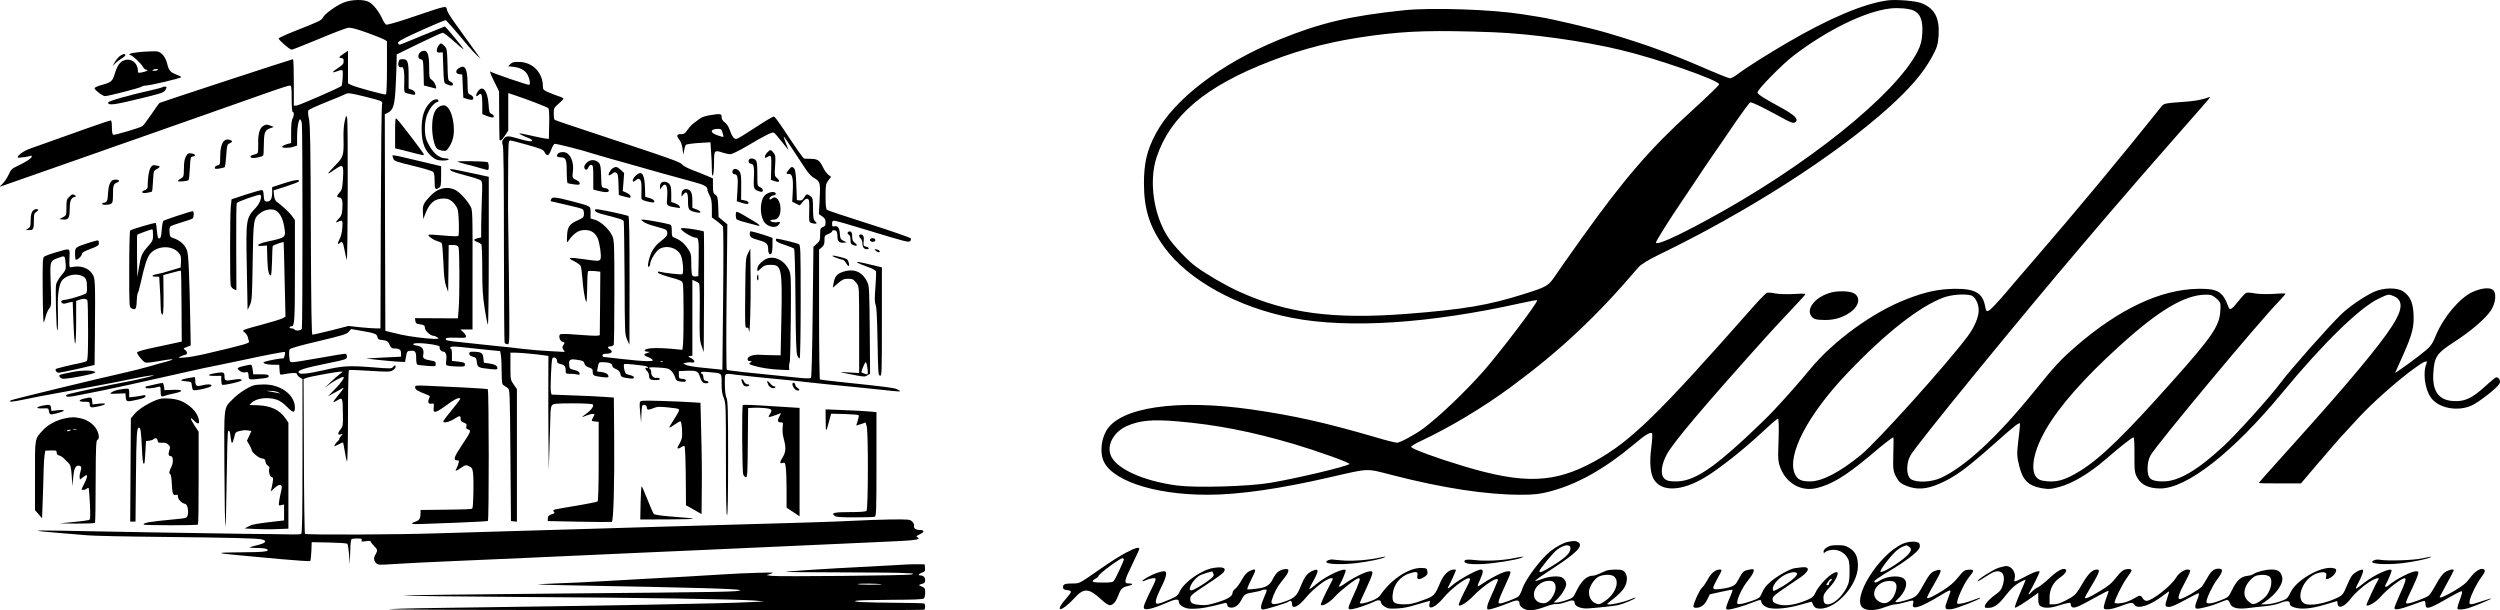 <?xml version="1.0" encoding="UTF-8"?> <svg xmlns="http://www.w3.org/2000/svg" width="254" height="62" viewBox="0 0 254 62" fill="none"> <path d="M86.134 23.614C86.079 23.679 86.123 23.786 86.233 23.84C86.354 23.904 86.409 24.076 86.409 24.365C86.409 24.73 86.453 24.805 86.695 24.901C87.091 25.041 87.179 24.923 86.86 24.676C86.651 24.526 86.585 24.387 86.585 24.022C86.574 23.679 86.53 23.55 86.387 23.518C86.288 23.496 86.178 23.539 86.134 23.614Z" fill="black"></path> <path d="M87.289 23.968C87.289 24.043 87.366 24.172 87.454 24.247C87.542 24.322 87.619 24.537 87.619 24.719C87.619 25.105 87.784 25.32 88.081 25.32C88.378 25.32 88.323 25.137 87.993 25.062C87.718 24.987 87.707 24.955 87.751 24.515C87.806 24.043 87.707 23.818 87.432 23.818C87.355 23.818 87.289 23.882 87.289 23.968Z" fill="black"></path> <path d="M88.531 24.215C88.278 24.301 88.377 24.569 88.663 24.569C88.828 24.569 88.938 24.505 88.938 24.419C88.938 24.247 88.729 24.151 88.531 24.215Z" fill="black"></path> <path d="M88.984 25.481C89.226 25.663 89.38 25.684 89.38 25.545C89.38 25.438 89.116 25.32 88.907 25.32C88.83 25.32 88.874 25.395 88.984 25.481Z" fill="black"></path> <path d="M84.924 26.178C85.232 26.296 85.54 26.393 85.617 26.393C85.694 26.393 85.848 26.532 85.947 26.714C86.178 27.111 86.343 27.133 86.244 26.736C86.145 26.339 86.09 26.296 85.408 26.124C84.561 25.899 84.275 25.931 84.924 26.178Z" fill="black"></path> <path d="M87.135 26.703C87.19 26.746 87.619 26.929 88.081 27.09C88.609 27.272 88.962 27.454 88.995 27.572C89.028 27.669 89.006 28.409 88.94 29.213C88.852 30.34 88.863 30.737 88.962 30.973C89.061 31.187 89.116 32.292 89.16 34.705C89.215 37.859 89.226 38.138 89.413 38.17C89.589 38.202 89.6 37.891 89.6 32.689V27.165L88.445 26.886C87.212 26.585 86.959 26.553 87.135 26.703Z" fill="black"></path> <path d="M85.528 27.658C85 27.862 84.791 28.141 84.681 28.838L84.615 29.235L85.143 28.774C85.584 28.398 85.749 28.323 86.123 28.323C86.629 28.323 86.706 28.366 87.047 28.795C87.289 29.106 87.289 29.128 87.289 33.504V37.902L86.222 37.838C85.077 37.773 85.033 37.763 87.058 38.149C87.784 38.288 87.905 38.288 88.136 38.127L88.4 37.966L88.367 33.547C88.334 29.568 88.312 29.085 88.136 28.699C87.619 27.573 86.717 27.218 85.528 27.658ZM88.103 37.194C88.136 37.419 88.169 37.709 88.169 37.838C88.169 38.052 88.136 38.063 87.839 37.966C87.663 37.902 87.509 37.838 87.509 37.827C87.509 37.677 87.883 36.797 87.949 36.797C87.993 36.797 88.059 36.98 88.103 37.194Z" fill="black"></path> <path d="M34.903 0.263C34.177 0.553 32.967 1.422 32.802 1.786C32.67 2.065 32.45 2.172 30.051 3.116C29.094 3.492 28.313 3.846 28.313 3.91C28.313 4.071 29.435 5.047 29.633 5.047C29.721 5.047 30.964 4.554 32.384 3.964C33.803 3.363 35.145 2.859 35.355 2.827C35.641 2.784 36.136 2.913 37.258 3.309C38.094 3.61 38.897 3.932 39.051 4.028L39.316 4.189V6.871C39.316 8.34 39.272 9.563 39.217 9.595C39.106 9.67 36.103 8.844 35.663 8.63L35.355 8.469V6.817V5.154L34.914 5.455C34.43 5.777 34.364 5.905 34.694 5.905C34.859 5.905 34.914 5.98 34.914 6.227C34.914 6.484 34.815 6.602 34.364 6.892C33.704 7.321 33.649 7.471 34.265 7.235C34.518 7.128 34.749 7.096 34.793 7.15C34.881 7.246 34.793 8.64 34.694 8.737C34.507 8.909 30.337 10.732 30.117 10.732H29.853V8.372C29.853 7.074 29.82 6.013 29.765 6.013C29.644 6.013 16.374 10.367 16.22 10.453C16.154 10.496 15.769 11.022 15.373 11.622C14.966 12.223 14.559 12.759 14.46 12.824C14.13 13.017 11.654 13.746 11.511 13.693C11.412 13.65 11.368 13.414 11.368 12.931C11.368 12.448 11.324 12.234 11.236 12.234C11.115 12.234 7.946 13.339 3.061 15.098C2.4 15.334 1.795 15.763 1.795 15.999C1.795 16.074 2.951 15.924 3.105 15.827C3.171 15.795 3.226 15.827 3.226 15.902C3.226 16.074 2.632 16.46 1.773 16.868C1.201 17.125 1.113 17.222 0.86 17.779C0.706 18.112 0.42 18.53 0.222 18.702C-0.02 18.916 -0.064 18.991 0.09 18.938C0.332 18.863 7.77 16.256 9.761 15.548C10.433 15.312 11.302 15.001 11.698 14.862C12.094 14.722 13.029 14.39 13.789 14.132C14.548 13.864 17.596 12.792 20.555 11.751C23.526 10.711 26.684 9.595 27.586 9.273C28.489 8.952 29.325 8.694 29.435 8.694C29.611 8.694 29.633 8.801 29.633 10.035C29.633 10.861 29.677 11.376 29.743 11.376C29.897 11.376 29.886 11.773 29.721 12.052C29.633 12.191 29.578 12.727 29.578 13.414V14.529L29.138 14.647C28.907 14.722 28.687 14.83 28.665 14.894C28.61 15.055 29.369 15.066 29.842 14.905L30.183 14.787V13.864C30.183 12.931 30.337 12.127 30.502 12.127C30.557 12.127 30.623 12.309 30.667 12.523C30.755 13.049 30.755 33.182 30.667 33.408C30.59 33.601 30.018 33.644 29.908 33.472C29.875 33.408 29.743 33.365 29.622 33.365C29.512 33.365 29.413 33.311 29.413 33.257C29.413 33.193 29.501 33.15 29.622 33.15C29.93 33.15 29.963 32.646 29.963 27.251V22.349L29.655 21.93C29.369 21.544 28.665 20.901 28.114 20.493C27.971 20.386 27.872 20.171 27.839 19.839L27.795 19.345L29.039 18.948C29.732 18.723 30.315 18.498 30.359 18.444C30.513 18.198 29.974 18.251 28.863 18.616L27.652 19.013V19.581C27.652 20.225 27.454 20.525 27.058 20.472C26.86 20.439 26.827 20.354 26.794 19.871C26.772 19.431 26.717 19.313 26.574 19.313C26.464 19.313 25.738 19.528 24.957 19.774L23.526 20.246L23.449 20.986C23.361 21.845 23.35 28.559 23.438 28.978C23.471 29.139 23.603 29.31 23.757 29.385L24.021 29.492L23.999 25.127C23.988 22.724 24.01 20.708 24.054 20.633C24.164 20.472 26.31 19.71 26.442 19.796C26.662 19.935 26.42 20.643 26.002 21.094C24.979 22.177 24.979 22.209 25.078 27.304L25.155 31.488L25.386 31.005C25.595 30.554 25.617 30.276 25.672 26.607C25.738 22.252 25.749 22.166 26.486 21.619C26.937 21.287 27.586 21.18 27.983 21.373C28.412 21.598 28.72 22.156 28.863 22.96C29.072 24.151 29.083 24.129 27.113 24.558C26.189 24.762 25.892 25.041 26.662 24.977L27.124 24.945L27.157 26.242C27.19 27.454 27.322 28.077 27.531 27.959C27.575 27.926 27.619 27.261 27.641 26.489C27.652 25.706 27.685 25.03 27.718 24.987C27.762 24.902 28.775 24.548 28.819 24.601C28.83 24.612 28.874 26.317 28.918 28.388L29.006 32.163L28.742 32.324C28.599 32.41 27.707 32.689 26.783 32.936C25.848 33.182 24.979 33.429 24.858 33.493C24.638 33.611 24.649 33.611 24.891 33.804C25.023 33.912 25.155 34.126 25.188 34.287C25.221 34.448 25.265 34.62 25.287 34.663C25.419 34.866 25.045 34.974 20.666 36.003C20.005 36.154 19.136 36.304 18.74 36.325C18.047 36.368 18.036 36.368 18.355 36.207C18.542 36.121 18.74 36.057 18.806 36.046C19.048 36.046 19.059 35.735 18.828 35.574C18.597 35.413 18.597 35.403 18.982 35.252L19.378 35.092L19.323 32.217C19.301 30.64 19.235 28.495 19.191 27.465C19.114 25.792 19.081 25.535 18.861 25.148C18.608 24.709 18.201 24.398 17.585 24.183C17.288 24.086 17.255 24.011 17.221 23.582C17.2 23.282 17.244 23.057 17.332 22.992C17.409 22.928 17.926 22.746 18.465 22.585C19.015 22.424 19.499 22.252 19.565 22.199C19.719 22.048 19.73 21.459 19.576 21.459C19.378 21.459 16.715 22.338 16.594 22.445C16.539 22.499 16.462 22.917 16.429 23.368C16.385 24.011 16.33 24.194 16.198 24.226C16.055 24.247 16.011 24.108 15.945 23.486C15.912 23.057 15.857 22.681 15.835 22.66C15.758 22.585 13.293 23.314 13.216 23.432C13.172 23.497 13.128 25.277 13.128 27.379C13.128 31.155 13.128 31.209 13.36 31.327C13.756 31.541 13.866 31.402 13.888 30.619C13.899 30.222 13.954 29.836 13.998 29.782C14.053 29.718 14.196 29.16 14.339 28.549C14.658 27.047 14.955 26.157 15.23 25.813C15.923 24.955 17.453 24.88 18.135 25.663C18.377 25.942 18.41 26.071 18.388 26.586L18.355 27.176L17.365 27.476C16.825 27.648 16.187 27.819 15.956 27.851C15.417 27.937 15.318 28.109 15.802 28.109H16.176L16.242 29.256C16.286 29.879 16.319 30.672 16.319 31.016C16.319 31.348 16.352 31.702 16.385 31.799C16.572 32.271 16.627 31.788 16.616 29.965L16.594 27.948L17.464 27.712C17.948 27.573 18.355 27.487 18.377 27.508C18.41 27.53 18.432 29.16 18.443 31.123L18.465 34.706L17.915 34.824C17.618 34.899 16.605 35.102 15.67 35.306C14.669 35.51 13.965 35.714 13.932 35.8C13.877 35.928 14.438 36.658 14.735 36.819C14.801 36.872 15.252 36.84 15.736 36.754C17.596 36.422 18.069 36.422 16.902 36.743C16.55 36.829 15.791 37.044 15.219 37.215C14.647 37.387 13.48 37.677 12.633 37.87C10.081 38.438 1.267 40.573 1.113 40.669C0.761 40.884 1.212 40.852 2.577 40.562C3.391 40.391 4.766 40.122 5.646 39.972C8.826 39.393 11.896 38.814 13.305 38.513C14.097 38.342 15.01 38.181 15.34 38.149C15.813 38.095 15.725 38.138 14.834 38.363C14.229 38.513 13.238 38.728 12.633 38.835C11.39 39.06 7.759 39.833 7.066 40.015C6.747 40.101 6.648 40.176 6.725 40.251C6.813 40.337 7.044 40.326 7.539 40.24C8.914 39.983 11.456 39.468 13.073 39.103C14.845 38.706 18.674 37.848 19.84 37.591C20.236 37.494 21.128 37.312 21.821 37.173C22.514 37.033 23.68 36.786 24.407 36.636C27.146 36.046 28.885 35.714 28.94 35.767C29.028 35.853 28.852 36.475 28.753 36.422C28.665 36.368 27.344 36.604 26.893 36.754C26.541 36.861 27.003 37.044 27.674 37.055L28.368 37.065L28.401 37.58C28.434 38.084 28.445 38.095 28.731 38.041C29.699 37.859 30.183 37.848 30.183 38.009C30.183 38.095 30.304 38.245 30.458 38.342L30.733 38.513V46.344C30.733 52.479 30.7 54.174 30.601 54.249C30.524 54.292 29.941 54.313 29.303 54.292C28.665 54.281 26.717 54.249 24.957 54.238C23.207 54.217 18.894 54.152 15.384 54.088C11.874 54.024 7.671 53.949 6.031 53.916C3.017 53.863 3.072 53.906 6.307 54.174C7.121 54.238 8.287 54.335 8.892 54.388C9.497 54.442 12.864 54.517 16.374 54.549C23.603 54.624 26.167 54.689 26.618 54.807C27.179 54.946 27.003 55.182 26.189 55.375C25.771 55.472 25.408 55.579 25.375 55.611C25.331 55.643 25.672 55.675 26.123 55.675C26.574 55.675 27.014 55.729 27.102 55.783C27.476 56.029 26.871 56.105 24.462 56.115C21.865 56.126 21.832 56.201 24.297 56.416C24.968 56.48 26.838 56.652 28.467 56.802C30.095 56.952 31.47 57.038 31.514 56.995C31.569 56.941 31.613 56.501 31.636 55.997L31.669 55.086L33.429 55.118C34.397 55.139 35.233 55.193 35.288 55.246C35.343 55.3 35.42 55.794 35.465 56.34L35.541 57.338L35.575 56.287C35.586 55.718 35.618 55.193 35.63 55.139C35.641 55.075 35.663 54.957 35.674 54.871C35.685 54.753 35.828 54.71 36.246 54.71C36.719 54.71 36.796 54.742 36.741 54.882C36.686 55.032 36.741 55.043 37.17 54.989C37.478 54.935 37.665 54.957 37.665 55.021C37.665 55.086 37.819 55.279 37.995 55.461C38.369 55.826 38.38 55.933 38.16 56.319C37.94 56.684 37.962 56.931 38.204 57.199C38.413 57.413 38.457 57.413 40.218 57.295C41.208 57.231 43.75 57.102 45.862 57.016C47.986 56.931 51.276 56.78 53.179 56.694C58.329 56.459 60.848 56.34 65.063 56.158C67.153 56.072 69.871 55.954 71.114 55.89C75.713 55.675 78.057 55.568 80.632 55.461C82.084 55.397 84.241 55.3 85.418 55.246C86.595 55.193 88.829 55.086 90.37 55.021C93.054 54.903 93.593 54.817 93.23 54.603C93.043 54.496 93.054 54.474 93.538 54.238C93.934 54.034 93.912 53.852 93.494 53.852C93.076 53.852 92.801 53.67 92.867 53.434C92.9 53.305 92.823 53.133 92.68 52.994C92.449 52.769 92.372 52.758 90.391 52.779C89.258 52.801 87.74 52.855 87.014 52.897C86.287 52.94 83.834 53.037 81.567 53.101C79.3 53.166 75.912 53.262 74.03 53.316C72.159 53.369 68.815 53.466 66.603 53.53C64.391 53.595 61.157 53.691 59.396 53.745C57.647 53.798 54.346 53.895 52.079 53.959C49.812 54.024 46.391 54.12 44.487 54.184C40.328 54.324 31.107 54.356 30.986 54.238C30.942 54.195 30.887 50.634 30.876 46.333L30.843 38.513L31.096 38.406C31.393 38.277 34.199 37.763 34.573 37.763H34.837L34.529 37.998C34.353 38.127 33.935 38.503 33.605 38.814L32.989 39.393L33.528 39.007C33.979 38.674 34.705 38.299 34.881 38.299C35.068 38.299 34.661 38.9 34.045 39.522L33.319 40.262L33.814 39.994C34.089 39.854 34.441 39.65 34.617 39.543C35.046 39.264 34.991 39.404 34.364 40.154C34.067 40.508 33.836 40.83 33.869 40.852C33.891 40.873 34.089 40.787 34.298 40.659C34.804 40.358 34.815 40.38 34.837 42.01C34.859 43.19 34.837 43.308 34.617 43.598C34.287 44.005 34.287 44.241 34.617 44.134C34.848 44.07 34.848 44.07 34.672 44.273C34.562 44.391 34.474 44.531 34.474 44.595C34.474 44.66 34.397 44.767 34.298 44.842C34.21 44.928 34.078 45.078 34.023 45.185C33.913 45.378 33.935 45.378 34.353 45.174C34.595 45.046 34.815 44.949 34.837 44.949C34.87 44.949 34.947 45.346 35.024 45.829C35.101 46.322 35.2 46.794 35.255 46.88C35.31 46.966 35.355 44.938 35.355 42.353C35.355 39.565 35.398 37.645 35.453 37.602C35.508 37.569 36.477 37.602 37.588 37.677C39.459 37.795 39.646 37.784 39.91 37.623C40.064 37.516 40.196 37.366 40.196 37.28C40.196 37.065 40.086 37.076 39.921 37.291C39.8 37.462 39.635 37.462 37.929 37.323C35.42 37.13 34.859 37.162 32.934 37.602C31.272 37.977 30.469 38.063 30.348 37.87C30.194 37.623 30.799 37.419 33.319 36.904C35.233 36.508 35.244 36.497 35.244 36.207C35.244 36.025 35.178 35.939 35.046 35.939C34.936 35.939 33.77 36.132 32.45 36.368C31.129 36.604 29.919 36.797 29.743 36.797C29.446 36.797 29.435 36.765 29.391 36.229C29.358 35.928 29.38 35.596 29.424 35.499C29.479 35.392 30.392 35.124 32.351 34.663C34.826 34.073 35.222 33.955 35.431 33.708L35.674 33.429L36.708 33.611C38.05 33.837 38.303 33.933 38.347 34.244C38.369 34.416 38.468 34.502 38.655 34.523C39.294 34.587 39.426 34.663 39.58 35.027C39.701 35.306 39.811 35.403 39.998 35.403C40.57 35.403 40.746 35.521 40.746 35.885V36.239L38.964 36.325L37.17 36.422L38.38 36.561C39.051 36.636 39.943 36.711 40.372 36.743L41.153 36.776L41.252 36.229C41.351 35.692 41.362 35.671 41.725 35.639C42.187 35.596 42.286 35.724 42.286 36.454C42.286 36.808 42.341 37.033 42.429 37.065C42.495 37.087 42.947 37.13 43.42 37.173C44.267 37.237 44.267 37.237 44.267 36.969C44.267 36.743 44.201 36.701 43.805 36.636C43.079 36.518 42.925 36.4 43.002 36.057C43.112 35.531 42.903 35.199 42.396 35.124C41.78 35.027 41.846 34.866 42.506 34.866C43.376 34.866 44.718 35.092 44.674 35.231C44.597 35.435 44.817 35.724 45.037 35.724C45.29 35.724 45.422 36.111 45.334 36.626C45.301 36.819 45.312 37.022 45.345 37.087C45.389 37.151 45.774 37.215 46.192 37.226C47.205 37.269 47.238 37.258 47.238 37.022C47.238 36.851 47.128 36.808 46.578 36.743L45.917 36.668V36.036C45.917 35.617 45.873 35.403 45.785 35.403C45.686 35.403 45.686 35.37 45.785 35.274C45.884 35.178 46.303 35.188 47.59 35.338C48.514 35.446 49.614 35.553 50.044 35.596L50.814 35.671L50.891 36.1C50.935 36.336 50.968 37.097 50.968 37.784C50.979 38.867 51.001 39.06 51.177 39.146C51.276 39.211 51.463 39.339 51.584 39.425C51.804 39.586 51.804 39.758 51.859 46.269L51.914 52.94L52.222 52.972L52.519 53.005V46.269V39.532L52.189 39.06C51.87 38.599 51.859 38.567 51.859 37.205V35.832H52.365C52.849 35.832 54.599 35.993 55.358 36.111L55.721 36.164L55.71 38.492C55.699 39.768 55.71 42.386 55.721 44.306L55.754 47.792L55.82 45.646C55.864 44.467 55.908 43.008 55.919 42.407C55.93 41.57 55.974 41.281 56.106 41.152C56.249 41.013 56.59 40.98 58.164 40.98C59.209 40.98 60.122 41.023 60.21 41.077C60.408 41.206 60.089 41.667 59.517 42.064C59.033 42.418 59.044 42.439 59.594 42.214C59.814 42.128 60.1 42.053 60.221 42.053C60.441 42.053 60.441 42.064 60.276 42.375C60.056 42.782 60.056 42.782 60.474 42.825L60.826 42.858V46.848C60.826 49.368 60.782 50.881 60.716 50.945C60.661 50.999 59.671 51.192 58.538 51.385C56.128 51.771 56.095 51.782 56.271 51.986C56.37 52.104 56.348 52.147 56.194 52.2C55.776 52.318 55.655 52.436 55.655 52.683V52.94L58.846 53.005C60.606 53.037 62.092 53.047 62.158 53.026C62.334 52.962 62.444 48.971 62.4 44.198L62.367 40.391L61.432 40.326C60.914 40.283 59.495 40.219 58.263 40.176L56.04 40.09L55.974 39.833C55.897 39.554 56.007 36.776 56.106 36.465C56.183 36.186 56.59 36.336 56.59 36.647C56.59 36.84 56.667 36.915 56.898 36.969C57.349 37.076 57.471 37.215 57.471 37.612C57.471 37.966 57.481 37.977 57.944 37.977C58.197 37.977 58.527 38.009 58.67 38.052C58.879 38.106 58.912 38.074 58.879 37.913C58.857 37.773 58.692 37.677 58.351 37.591C57.878 37.484 57.856 37.451 57.823 37.065C57.779 36.561 57.922 36.454 58.516 36.54C59.22 36.636 59.319 36.679 59.385 36.958C59.429 37.13 59.583 37.248 59.836 37.334C60.155 37.441 60.221 37.505 60.221 37.763C60.221 38.149 60.298 38.192 61.08 38.299C61.806 38.395 61.916 38.363 61.762 38.084C61.696 37.956 61.476 37.859 61.157 37.805L60.661 37.741L60.727 37.344C60.826 36.819 60.848 36.797 61.2 36.797C61.839 36.797 62.202 36.926 62.202 37.14C62.202 37.269 62.334 37.398 62.576 37.494C62.851 37.612 62.972 37.741 63.027 37.977C63.104 38.309 63.159 38.342 63.995 38.449C64.303 38.481 64.402 38.46 64.402 38.352C64.402 38.267 64.27 38.17 64.105 38.138C63.929 38.095 63.72 38.031 63.632 37.988C63.445 37.891 63.291 37.033 63.445 36.98C63.566 36.947 64.909 37.076 65.481 37.173C65.668 37.205 65.833 37.28 65.833 37.344C65.833 37.408 65.789 37.43 65.734 37.387C65.525 37.269 65.525 37.516 65.734 37.687C65.855 37.795 65.943 37.998 65.943 38.181C65.943 38.363 66.009 38.513 66.119 38.556C66.394 38.663 67.043 38.631 67.043 38.513C67.043 38.417 66.889 38.363 66.68 38.395C66.438 38.438 66.163 38.159 66.163 37.87C66.163 37.698 66.119 37.526 66.053 37.494C65.767 37.323 66.02 37.28 66.944 37.344C67.846 37.408 67.978 37.441 68.22 37.698C68.374 37.859 68.54 38.149 68.594 38.342C68.683 38.642 68.76 38.706 69.101 38.76C69.321 38.803 69.541 38.803 69.596 38.771C69.794 38.653 69.673 38.524 69.332 38.492C69.002 38.46 68.969 38.428 68.969 38.084V37.709L69.629 37.677C70.729 37.623 70.927 37.698 71.092 38.213C71.279 38.803 71.411 38.942 71.73 38.942C72.061 38.942 72.072 38.749 71.752 38.706C71.554 38.685 71.488 38.588 71.466 38.32C71.444 38.138 71.389 37.977 71.323 37.977C71.268 37.977 71.224 37.923 71.224 37.859C71.224 37.763 71.455 37.752 72.016 37.805C73.392 37.923 73.315 37.859 73.315 38.953C73.315 39.65 73.37 40.047 73.535 40.444C73.744 40.959 73.755 41.238 73.755 46.665C73.755 50.387 73.788 52.35 73.865 52.35C73.942 52.35 73.975 50.355 73.975 46.569C73.975 41.678 73.953 40.734 73.81 40.412C73.7 40.154 73.645 39.661 73.645 38.996C73.645 37.827 73.535 37.913 74.855 38.084C75.856 38.202 77.353 38.363 78.981 38.513C80.379 38.642 80.709 38.685 82.062 38.835C82.612 38.9 83.526 38.996 84.098 39.05C85.407 39.168 89.115 39.554 90.413 39.693C90.953 39.758 91.415 39.779 91.448 39.758C91.47 39.725 91.327 39.629 91.129 39.543C90.766 39.393 90.215 39.318 85.528 38.824C84.351 38.706 83.35 38.578 83.305 38.556C83.261 38.524 83.218 35.542 83.218 31.927V25.363L83.493 25.127C83.713 24.945 83.768 24.794 83.768 24.408C83.768 23.958 83.79 23.915 84.153 23.775C84.362 23.689 84.538 23.561 84.538 23.507C84.538 23.325 84.945 23.368 85.022 23.561C85.055 23.657 85.088 23.883 85.088 24.086C85.088 24.505 85.297 24.709 85.715 24.655L86.023 24.623L85.693 24.462C85.407 24.322 85.363 24.237 85.33 23.765C85.286 23.142 85.143 22.928 84.791 22.992C84.571 23.035 84.538 22.992 84.538 22.735C84.538 22.488 84.593 22.424 84.769 22.424C84.901 22.424 86.364 22.842 88.037 23.357C92.097 24.591 92.317 24.644 92.471 24.494C92.537 24.43 92.57 24.301 92.548 24.226C92.515 24.151 90.612 23.486 88.323 22.756C86.023 22.027 84.087 21.383 84.021 21.319C83.922 21.255 83.878 20.836 83.878 19.968C83.878 18.788 83.9 18.691 84.153 18.337L84.439 17.972L84.153 17.747C83.988 17.629 83.757 17.286 83.614 16.996C83.284 16.299 83.075 16.149 82.403 16.138C82.095 16.138 81.787 16.128 81.721 16.117C81.6 16.095 81.16 15.462 79.334 12.727C79.014 12.255 78.706 11.858 78.629 11.837C78.563 11.816 77.738 12.298 76.803 12.92C75.868 13.532 74.998 14.068 74.877 14.1C74.602 14.186 74.382 13.907 74.129 13.178C74.019 12.856 73.832 12.566 73.634 12.427C73.414 12.266 73.315 12.105 73.315 11.891C73.315 11.547 73.227 11.526 72.115 11.708C71.697 11.773 71.279 11.912 71.103 12.052C70.927 12.18 70.63 12.405 70.443 12.545C70.256 12.684 69.992 12.985 69.838 13.21C69.607 13.564 69.508 13.628 69.189 13.628C68.738 13.628 68.694 13.789 69.035 14.218C69.178 14.39 69.299 14.744 69.343 15.108L69.42 15.72L69.508 15.291C69.552 15.055 69.618 14.797 69.662 14.733C69.706 14.658 70.234 14.583 70.96 14.529L72.181 14.454L72.248 15.452C72.291 15.999 72.325 16.793 72.325 17.211C72.325 17.747 72.358 17.919 72.435 17.811C72.49 17.726 72.545 17.157 72.545 16.546C72.545 15.269 72.578 15.226 73.392 15.495C73.667 15.591 74.041 15.666 74.195 15.666C74.371 15.666 75.075 15.323 75.933 14.819C77.716 13.757 78.431 13.403 78.618 13.478C78.695 13.51 79.058 13.918 79.421 14.39C79.785 14.851 80.093 15.237 80.104 15.237C80.115 15.237 80.005 14.937 79.851 14.572C79.708 14.207 79.609 13.896 79.62 13.875C79.653 13.843 80.104 14.508 81.798 17.093C82.15 17.629 82.436 17.94 82.755 18.112C83.328 18.423 83.372 18.616 83.272 20.375L83.195 21.748L83.537 21.984C83.801 22.177 83.878 22.306 83.878 22.596C83.878 22.896 83.823 22.982 83.603 23.067C83.35 23.164 83.328 23.228 83.328 23.808C83.328 24.387 83.294 24.483 82.987 24.762L82.645 25.073L82.568 31.681C82.524 35.714 82.458 38.331 82.392 38.395C82.326 38.449 81.919 38.46 81.402 38.406C76.352 37.902 73.931 37.645 73.843 37.58C73.788 37.559 73.777 34.212 73.821 30.157L73.898 22.788L73.458 22.424L73.007 22.048L72.974 21.008C72.93 20.064 72.908 19.946 72.688 19.796C72.468 19.646 72.435 19.528 72.435 18.873V18.133L71.807 17.854C71.455 17.704 70.784 17.436 70.322 17.265C69.838 17.082 69.387 16.835 69.277 16.685C69.123 16.481 68.022 16.085 64.017 14.755C57.691 12.652 56.491 12.255 56.359 12.18C56.304 12.137 56.26 11.858 56.26 11.537C56.26 10.99 56.282 10.947 56.755 10.539C57.03 10.303 57.25 10.078 57.25 10.024C57.25 9.971 57.052 9.863 56.821 9.799C56.579 9.724 56.106 9.541 55.776 9.402C55.215 9.155 55.16 9.102 55.16 8.801C55.16 7.375 54.115 6.302 52.717 6.291C52.211 6.281 52.035 6.324 51.859 6.506L51.628 6.731L52.189 6.796C52.948 6.881 53.443 7.203 53.663 7.729C53.85 8.19 53.895 8.544 53.763 8.619C53.675 8.673 50.077 7.439 49.801 7.268C49.735 7.225 49.9 7.664 50.187 8.233L50.704 9.284L50.715 11.644C50.726 12.942 50.737 14.068 50.748 14.132C50.77 14.4 50.99 14.261 51.309 13.768L51.639 13.264V11.365V9.456L52.409 9.713C53.52 10.078 55.523 10.85 55.688 10.979C55.787 11.054 55.82 11.472 55.798 12.598L55.765 14.111L55.435 14.079C55.259 14.057 54.588 13.929 53.961 13.778C53.333 13.628 52.805 13.532 52.772 13.553C52.728 13.607 53.234 13.854 53.763 14.047C53.928 14.111 54.06 14.218 54.06 14.283C54.06 14.433 53.542 14.347 52.53 14.047C51.628 13.778 51.408 13.789 51.166 14.122C51.001 14.347 50.979 14.443 51.078 14.722C51.166 14.948 51.199 18.101 51.199 24.848C51.199 30.233 51.232 34.706 51.265 34.802C51.298 34.899 51.43 34.974 51.562 34.974C51.782 34.974 51.782 34.974 51.705 28.077C51.661 24.29 51.617 21.169 51.617 21.137C51.617 21.105 51.617 19.549 51.628 17.672C51.639 14.508 51.65 14.272 51.837 14.272C51.936 14.272 52.728 14.476 53.597 14.722C55.006 15.119 55.193 15.194 55.336 15.473C55.589 15.945 55.776 15.849 56.051 15.087C56.139 14.862 56.271 14.647 56.348 14.615C56.469 14.572 59.319 15.291 60.111 15.57C60.375 15.655 63.357 16.514 64.402 16.793C64.677 16.868 65.866 17.211 67.043 17.543C68.22 17.876 69.739 18.294 70.399 18.466C71.576 18.777 71.884 18.948 71.884 19.313C71.884 19.399 71.984 19.656 72.105 19.882C72.269 20.182 72.325 20.482 72.325 21.19V22.091L72.853 22.477C73.139 22.692 73.414 22.939 73.458 23.024C73.502 23.11 73.513 26.414 73.469 30.372L73.392 37.569L72.831 37.505C72.523 37.473 71.752 37.387 71.125 37.334C70.498 37.269 69.86 37.151 69.695 37.076L69.409 36.926L69.717 36.851C69.882 36.808 70.146 36.797 70.3 36.829C70.685 36.894 70.608 36.583 70.179 36.368C69.871 36.218 69.86 36.207 70.102 36.175L70.344 36.143V32.292V28.431L70.652 28.57C70.817 28.634 70.993 28.742 71.037 28.806C71.081 28.86 71.114 30.168 71.092 31.702C71.059 34.244 71.081 34.545 71.279 35.135L71.499 35.778L71.532 29.675C71.543 26.317 71.532 23.55 71.51 23.518C71.422 23.443 69.871 23.175 69.475 23.175C69.145 23.175 69.123 23.196 69.255 23.357C69.508 23.647 70.366 24.14 70.641 24.14C70.982 24.14 71.015 24.333 70.982 26.339L70.949 28.055L70.685 28.087C70.542 28.109 70.377 28.066 70.333 27.98C70.278 27.905 70.234 27.379 70.234 26.811C70.234 25.878 70.212 25.749 69.915 25.309C69.563 24.762 69.145 24.408 68.617 24.194C68.264 24.054 68.253 24.022 68.253 23.454C68.253 22.992 68.209 22.853 68.066 22.81C67.626 22.671 65.679 22.317 65.404 22.317L65.118 22.327L65.36 22.52C65.481 22.628 65.855 22.788 66.185 22.885C66.504 22.971 66.988 23.11 67.263 23.196C67.681 23.314 67.769 23.389 67.791 23.625C67.824 23.925 67.725 24.054 66.889 24.709C66.68 24.88 66.372 25.277 66.218 25.588C65.91 26.242 65.712 27.229 65.921 27.101C65.998 27.058 66.053 26.94 66.053 26.832C66.053 26.468 66.636 25.513 66.977 25.309C67.714 24.869 68.771 25.148 69.145 25.888C69.376 26.317 69.497 27.691 69.321 27.862C69.244 27.926 67.461 27.733 66.999 27.605C66.867 27.573 66.812 27.594 66.845 27.691C66.867 27.776 67.428 27.991 68.088 28.173C69.2 28.484 69.299 28.527 69.376 28.817C69.475 29.139 69.475 34.255 69.387 35.07L69.332 35.542L68.32 35.446C66.603 35.295 65.503 35.36 65.503 35.617C65.503 35.682 65.635 35.724 65.811 35.735C66.097 35.746 66.097 35.746 65.734 35.875C65.448 35.971 65.404 36.025 65.514 36.121C65.602 36.186 65.778 36.272 65.91 36.304C66.031 36.347 66.207 36.443 66.273 36.529C66.394 36.668 66.306 36.69 65.712 36.69C65.327 36.69 64.193 36.593 63.192 36.475C62.191 36.357 61.344 36.261 61.3 36.261C61.245 36.261 61.212 36.186 61.212 36.1C61.212 35.982 61.333 35.939 61.641 35.939C62.136 35.939 62.323 35.692 61.982 35.51C61.685 35.349 61.707 35.188 62.026 35.188C62.169 35.188 62.323 35.113 62.356 35.017C62.389 34.92 62.422 32.496 62.422 29.632C62.422 24.709 62.4 24.387 62.202 23.958C61.905 23.303 61.035 22.499 60.474 22.338L60.001 22.199V21.609C60.001 20.911 60.1 20.976 58.076 20.439C56.48 20.021 56.095 19.978 55.996 20.236C55.952 20.332 55.941 20.429 55.952 20.439C55.974 20.45 56.678 20.611 57.514 20.804C58.362 20.986 59.11 21.19 59.198 21.255C59.352 21.383 59.385 21.866 59.253 22.059C59.209 22.123 58.956 22.274 58.681 22.392C57.856 22.756 57.647 23.057 57.614 23.958C57.581 24.612 57.602 24.698 57.713 24.526C58.142 23.893 58.604 23.497 59.044 23.411C59.836 23.25 60.441 23.539 60.727 24.215C60.925 24.666 61.112 25.953 61.025 26.264C60.947 26.553 60.815 26.553 59.264 26.328C57.79 26.124 57.581 26.167 58.318 26.532C58.637 26.693 58.934 26.907 58.989 27.004C59.044 27.111 59.121 27.658 59.165 28.227C59.242 29.332 59.418 30.426 59.561 30.672C59.605 30.758 59.649 30.115 59.66 29.235C59.66 28.355 59.704 27.605 59.748 27.562C59.803 27.519 60.1 27.508 60.419 27.54L60.992 27.605L60.969 30.833L60.936 34.062L60.661 34.105C60.507 34.126 59.627 34.083 58.703 34.008C57.504 33.912 56.986 33.901 56.898 33.987C56.722 34.158 56.898 34.663 57.14 34.727C57.394 34.791 57.404 34.802 57.228 35.081C57.118 35.252 57.118 35.338 57.239 35.531L57.383 35.757L55.974 35.682C55.193 35.649 53.916 35.542 53.124 35.446C52.343 35.349 51.276 35.231 50.759 35.188C50.242 35.135 49.383 35.049 48.833 34.984C48.294 34.92 47.348 34.824 46.754 34.759C45.477 34.641 45.224 34.577 45.29 34.405C45.323 34.319 45.642 34.287 46.346 34.309C47.216 34.341 47.348 34.33 47.348 34.169C47.348 34.073 47.216 33.88 47.062 33.74L46.765 33.472H47.392H48.008V28.881C48.019 21.008 48.03 21.362 47.744 20.869C47.348 20.214 46.633 19.463 46.203 19.27C45.378 18.895 44.476 19.12 43.75 19.882C43.002 20.675 42.935 20.826 42.968 21.587L43.002 22.263L43.255 21.619C43.662 20.59 44.19 20.171 45.081 20.171C45.477 20.171 45.653 20.236 45.961 20.493C46.17 20.675 46.401 21.008 46.478 21.223C46.633 21.641 46.688 23.85 46.556 23.979C46.511 24.022 45.829 24.001 45.037 23.925C44.245 23.85 43.574 23.818 43.541 23.85C43.442 23.947 43.959 24.344 44.366 24.473C44.586 24.537 44.806 24.634 44.872 24.687C44.927 24.741 45.004 25.62 45.048 26.639C45.103 28.012 45.169 28.634 45.323 29.074L45.532 29.664L45.565 27.272L45.587 24.891H46.027C46.346 24.891 46.489 24.945 46.578 25.095C46.699 25.32 46.71 30.136 46.589 31.541L46.523 32.346L44.344 32.335L42.165 32.324L42.198 32.603C42.22 32.785 42.308 32.893 42.451 32.914C43.079 33 43.167 33.054 43.167 33.3C43.167 33.59 43.728 34.115 44.036 34.115C44.135 34.115 44.322 34.191 44.443 34.276C44.63 34.416 44.608 34.427 44.102 34.427C43.442 34.427 41.439 34.169 40.746 33.998C40.471 33.933 40.009 33.815 39.701 33.751L39.151 33.611L39.117 22.606L39.096 11.601L39.393 11.461C39.965 11.193 40.119 10.657 40.207 8.64C40.251 7.632 40.295 6.527 40.295 6.173L40.306 5.53L42.561 4.425C43.794 3.824 44.883 3.331 44.982 3.331C45.081 3.331 45.587 3.717 46.115 4.189C46.633 4.661 47.073 5.026 47.106 5.004C47.15 4.951 45.268 2.687 45.191 2.687C45.169 2.687 44.168 3.095 42.968 3.588C41.78 4.082 40.735 4.511 40.647 4.532C40.559 4.554 40.471 4.479 40.438 4.382C40.416 4.243 40.713 4.06 41.703 3.588C43.079 2.945 45.158 2.044 45.268 2.044C45.334 2.044 46.313 3.159 47.48 4.564C47.821 4.972 48.261 5.455 48.459 5.637L48.822 5.959L48.547 5.583C48.393 5.38 47.975 4.8 47.623 4.296C47.271 3.792 46.644 2.923 46.236 2.366C45.829 1.808 45.455 1.207 45.422 1.046C45.29 0.542 45.631 0.478 41.483 1.872C40.339 2.258 39.338 2.537 39.249 2.505C39.151 2.473 38.964 2.194 38.831 1.894C38.49 1.153 37.951 0.478 37.522 0.22C37.005 -0.091 35.729 -0.069 34.903 0.263ZM37.049 9.81C38.886 10.271 38.908 10.282 38.809 10.614C38.765 10.764 38.71 15.945 38.688 22.123L38.655 33.365H38.193C37.94 33.365 37.203 33.311 36.565 33.247L35.41 33.118L33.649 33.569C32.67 33.804 31.823 34.008 31.745 34.008C31.657 34.008 31.613 31.434 31.58 23.411C31.558 14.83 31.514 12.684 31.393 12.094C31.294 11.612 31.272 11.311 31.338 11.204C31.404 11.118 32.219 10.743 33.165 10.367C34.1 9.992 34.969 9.638 35.09 9.563C35.343 9.413 35.63 9.456 37.049 9.81ZM73.414 13.489C73.48 13.703 73.513 13.896 73.502 13.918C73.48 13.929 73.194 13.854 72.864 13.736C72.094 13.467 72.138 13.103 72.952 13.092C73.26 13.092 73.315 13.135 73.414 13.489ZM15.549 23.861C15.549 24.408 15.516 24.483 14.999 25.073C14.405 25.749 14.306 25.985 14.097 27.294L13.954 28.162L13.921 26.028C13.91 24.859 13.921 23.872 13.943 23.85C14.009 23.786 15.351 23.293 15.472 23.293C15.516 23.282 15.549 23.539 15.549 23.861ZM67.34 36.754C67.307 36.786 67.208 36.797 67.131 36.765C67.043 36.733 67.076 36.701 67.197 36.701C67.318 36.69 67.384 36.722 67.34 36.754Z" fill="black"></path> <path d="M35.024 12.298C34.925 12.716 34.881 13.371 34.903 14.218C34.936 15.709 34.87 15.956 34.221 16.632C33.099 17.801 33.077 17.876 34.067 17.189C34.859 16.642 34.925 16.717 34.848 18.101C34.782 19.12 34.749 19.292 34.518 19.538C34.199 19.871 34.177 20.064 34.474 20.064C34.749 20.064 34.848 20.418 34.782 21.244C34.749 21.759 34.672 21.952 34.441 22.188C34.089 22.542 34.056 22.692 34.353 22.531C34.782 22.317 34.837 22.381 34.782 23.142C34.749 23.593 34.639 24.054 34.485 24.322C34.265 24.762 34.287 24.923 34.551 24.666C34.76 24.462 34.87 24.644 35.013 25.449C35.09 25.878 35.19 26.307 35.233 26.393C35.333 26.629 35.377 12.384 35.267 11.987C35.178 11.665 35.178 11.676 35.024 12.298Z" fill="black"></path> <path d="M44.555 4.64C44.456 4.768 44.379 4.983 44.379 5.122C44.379 5.315 44.434 5.347 44.687 5.337L44.984 5.315L45.039 6.871C45.094 8.394 45.094 8.426 45.369 8.555C45.523 8.63 45.732 8.694 45.842 8.694C46.117 8.694 46.073 8.426 45.765 8.286C45.512 8.179 45.501 8.136 45.468 6.56C45.424 5.036 45.413 4.94 45.16 4.682C44.83 4.339 44.764 4.339 44.555 4.64Z" fill="black"></path> <path d="M14.46 5.262C13.833 5.316 13.26 5.412 13.205 5.466C13.117 5.552 13.128 5.584 13.216 5.584C13.415 5.584 14.328 6.431 14.515 6.785C14.603 6.946 14.757 7.085 14.856 7.085C15.175 7.085 14.867 7.279 14.427 7.354C14.053 7.429 14.009 7.407 14.009 7.203C14.009 6.41 13.359 5.884 12.644 6.12C12.182 6.26 11.907 6.667 11.643 7.547C11.434 8.255 11.28 8.383 10.301 8.641C9.916 8.748 9.607 8.888 9.607 8.963C9.607 9.145 10.433 9.767 10.675 9.767C11.027 9.756 14.251 8.93 14.372 8.812C14.438 8.748 14.636 8.694 14.812 8.694C15.23 8.694 18.41 7.944 18.41 7.836C18.41 7.793 18.19 7.675 17.926 7.579C17.309 7.343 17.145 7.161 16.979 6.453C16.814 5.777 16.396 5.283 15.934 5.219C15.758 5.198 15.087 5.219 14.46 5.262ZM16.044 7.096C16 7.15 15.846 7.193 15.681 7.193C15.494 7.193 15.439 7.161 15.516 7.107C15.714 6.989 16.11 6.978 16.044 7.096Z" fill="black"></path> <path d="M42.682 5.326C42.418 5.584 42.451 5.991 42.759 6.034C42.99 6.066 43.001 6.109 43.034 7.375L43.067 8.683L43.529 8.801C43.782 8.866 44.079 8.941 44.178 8.973C44.343 9.016 44.354 8.984 44.255 8.673C44.2 8.48 44.035 8.233 43.881 8.126C43.617 7.933 43.606 7.868 43.606 6.946C43.606 5.659 43.463 5.154 43.111 5.154C42.968 5.154 42.77 5.23 42.682 5.326Z" fill="black"></path> <path d="M12.226 5.659C12.072 5.755 11.83 6.034 11.687 6.27L11.445 6.71L11.709 6.442C11.852 6.291 12.161 6.055 12.392 5.916C12.612 5.787 12.777 5.626 12.733 5.573C12.656 5.444 12.568 5.455 12.226 5.659Z" fill="black"></path> <path d="M40.483 6.356C40.417 6.71 40.56 6.914 40.824 6.817C41 6.753 41.099 7.279 41.077 8.19C41.044 9.402 41.044 9.413 41.385 9.488C41.55 9.52 41.792 9.574 41.935 9.617C42.331 9.724 42.254 9.284 41.847 9.123L41.517 8.995V7.772C41.517 6.26 41.429 6.013 40.923 6.013C40.593 6.013 40.549 6.056 40.483 6.356Z" fill="black"></path> <path d="M46.6 6.935C46.248 7.171 46.281 7.493 46.666 7.536L46.963 7.568L47.018 8.748L47.073 9.928L47.502 10.067C47.745 10.142 47.975 10.164 48.031 10.11C48.174 9.97 48.041 9.724 47.755 9.606C47.535 9.509 47.513 9.423 47.502 8.458C47.491 6.935 47.227 6.506 46.6 6.935Z" fill="black"></path> <path d="M16.519 8.855C16.486 8.888 15.947 9.038 15.32 9.177C12.987 9.692 10.984 10.271 10.984 10.421C10.984 10.754 11.634 10.657 14.67 9.907C16.541 9.445 16.706 9.381 16.849 9.059C16.959 8.834 16.948 8.802 16.772 8.802C16.662 8.802 16.552 8.823 16.519 8.855Z" fill="black"></path> <path d="M48.516 9.348C48.306 9.681 48.35 9.906 48.581 9.681C48.912 9.359 49 9.541 49 10.571V11.59L49.385 11.751C49.605 11.837 49.858 11.923 49.957 11.933C50.243 11.987 50.243 11.708 49.957 11.579C49.715 11.472 49.682 11.386 49.638 10.571C49.539 9.166 48.989 8.555 48.516 9.348Z" fill="black"></path> <path d="M43.673 10.453C43.09 11.043 42.837 11.858 42.837 13.103C42.837 14.572 43.189 15.43 44.069 16.063C44.333 16.245 44.564 16.31 45.005 16.31C45.324 16.31 45.588 16.256 45.588 16.203C45.588 16.138 45.456 16.095 45.302 16.095C44.586 16.095 43.904 15.484 43.387 14.347C43.112 13.778 43.101 12.609 43.343 11.805C43.541 11.172 44.058 10.464 44.399 10.378C44.52 10.346 44.586 10.271 44.542 10.207C44.41 9.981 44.014 10.088 43.673 10.453Z" fill="black"></path> <path d="M44.62 10.839C44.147 11.118 43.916 11.783 43.905 12.877C43.894 13.832 44.136 14.893 44.422 15.119C44.51 15.194 44.752 15.28 44.961 15.312C45.324 15.365 45.368 15.333 45.643 14.915C46.072 14.25 46.204 13.499 46.061 12.459C45.94 11.515 45.577 10.807 45.17 10.71C45.049 10.678 44.796 10.732 44.62 10.839Z" fill="black"></path> <path d="M40.142 13.5V15.066L41.517 15.409C43.101 15.817 43.057 15.806 43.057 15.677C43.057 15.559 40.516 12.234 40.285 12.052C40.164 11.955 40.142 12.202 40.142 13.5Z" fill="black"></path> <path d="M26.697 12.824C26.366 13.049 26.201 13.693 26.234 14.637C26.245 15.066 26.223 15.473 26.179 15.538C26.146 15.602 25.959 15.677 25.783 15.72C25.596 15.763 25.453 15.827 25.453 15.881C25.453 16.074 25.706 16.106 26.223 15.988C26.752 15.86 26.773 15.849 26.785 15.473C26.785 15.248 26.806 14.733 26.817 14.326C26.84 13.435 26.96 13.199 27.456 13.028L27.819 12.899L27.511 12.781C27.104 12.62 26.983 12.631 26.697 12.824Z" fill="black"></path> <path d="M22.789 14.293C22.524 14.508 22.37 15.098 22.37 15.945C22.37 16.696 22.36 16.739 22.095 16.803C21.941 16.835 21.82 16.943 21.82 17.029C21.82 17.168 21.908 17.179 22.293 17.125C22.547 17.082 22.789 17.018 22.833 16.975C22.877 16.932 22.943 16.396 22.987 15.795C23.053 14.765 23.086 14.669 23.317 14.572C23.625 14.433 23.647 14.325 23.405 14.229C23.141 14.133 22.976 14.154 22.789 14.293Z" fill="black"></path> <path d="M77.96 15.484C77.828 15.623 77.718 15.816 77.718 15.913C77.718 16.084 77.74 16.084 77.982 15.934C78.356 15.688 78.4 15.827 78.356 17.136L78.323 18.273L78.741 18.412C79.225 18.573 79.302 18.412 78.917 18.069C78.697 17.876 78.686 17.79 78.752 16.835C78.807 15.891 78.796 15.774 78.587 15.516C78.312 15.173 78.257 15.173 77.96 15.484Z" fill="black"></path> <path d="M56.723 15.58C56.47 15.827 56.58 15.988 56.976 15.988C57.493 15.988 57.581 16.192 57.581 17.479C57.581 18.069 57.625 18.573 57.669 18.605C57.724 18.637 58.021 18.691 58.329 18.734C58.813 18.798 58.901 18.776 58.901 18.626C58.901 18.53 58.769 18.39 58.604 18.315C58.175 18.144 58.12 18.036 58.197 17.511C58.362 16.406 57.9 15.451 57.207 15.451C57.009 15.451 56.8 15.505 56.723 15.58Z" fill="black"></path> <path d="M18.884 15.902C18.752 16.149 18.686 16.514 18.686 17.114C18.675 17.93 18.653 17.983 18.378 18.133C18.213 18.219 18.081 18.337 18.081 18.391C18.081 18.498 19.038 18.412 19.159 18.294C19.203 18.262 19.258 17.704 19.291 17.082C19.346 15.988 19.357 15.934 19.599 15.902C19.963 15.849 19.831 15.623 19.423 15.581C19.137 15.548 19.049 15.602 18.884 15.902Z" fill="black"></path> <path d="M39.866 15.816C39.866 15.848 39.91 15.988 39.965 16.127C40.053 16.363 40.262 16.438 41.957 16.846C42.991 17.093 43.915 17.372 44.003 17.457C44.113 17.565 44.157 17.854 44.157 18.412C44.157 19.238 44.234 19.345 44.63 19.056C44.785 18.938 44.818 18.744 44.818 17.908V16.889L42.474 16.331C40.207 15.784 39.866 15.72 39.866 15.816Z" fill="black"></path> <path d="M76.143 16.17C75.978 16.331 76.066 16.631 76.286 16.631C76.583 16.631 76.649 16.975 76.594 18.144C76.539 19.195 76.583 19.281 77.254 19.474C77.606 19.57 77.585 19.174 77.221 19.013C76.946 18.895 76.946 18.862 76.946 17.661C76.946 16.685 76.913 16.395 76.77 16.267C76.594 16.095 76.264 16.041 76.143 16.17Z" fill="black"></path> <path d="M59.937 16.321C59.629 16.428 59.321 16.803 59.365 17.018C59.42 17.318 59.662 17.318 59.783 17.007C59.86 16.825 59.959 16.739 60.091 16.761C60.256 16.793 60.278 16.943 60.278 18.026V19.26L60.773 19.389C61.543 19.581 61.895 19.56 61.851 19.335C61.829 19.228 61.697 19.142 61.51 19.12C61.334 19.099 61.18 19.024 61.147 18.949C61.114 18.874 61.081 18.359 61.07 17.79C61.048 16.975 61.004 16.718 60.85 16.546C60.619 16.299 60.245 16.203 59.937 16.321Z" fill="black"></path> <path d="M46.49 16.428C46.589 16.481 46.985 16.599 47.37 16.696C47.745 16.782 48.383 16.953 48.768 17.071C49.153 17.179 49.505 17.275 49.56 17.275C49.714 17.275 49.681 16.524 49.527 16.471C49.208 16.374 46.314 16.331 46.49 16.428Z" fill="black"></path> <path d="M15.484 16.824C15.176 17.028 15.022 17.715 15 19.023C15 19.131 14.879 19.259 14.725 19.313C14.263 19.485 14.384 19.667 14.912 19.592C15.165 19.549 15.407 19.495 15.44 19.463C15.473 19.431 15.517 18.938 15.55 18.369C15.605 17.361 15.617 17.328 15.914 17.189C16.233 17.039 16.31 16.846 16.057 16.846C15.969 16.846 15.836 16.824 15.748 16.792C15.671 16.76 15.55 16.782 15.484 16.824Z" fill="black"></path> <path d="M62.279 17.072C62.026 17.211 61.707 17.812 61.883 17.812C61.96 17.812 62.114 17.726 62.224 17.63C62.389 17.49 62.477 17.469 62.62 17.554C62.774 17.651 62.818 17.876 62.84 18.745L62.873 19.818L63.467 19.979C64.028 20.129 64.072 20.129 64.072 19.968C64.072 19.86 63.896 19.7 63.676 19.592L63.269 19.41L63.346 18.498L63.412 17.576L63.071 17.265C62.697 16.932 62.587 16.9 62.279 17.072Z" fill="black"></path> <path d="M80.148 17.232C79.851 17.597 79.862 17.704 80.159 17.672C80.5 17.64 80.61 18.176 80.544 19.453L80.489 20.504L80.874 20.686L81.259 20.869L81.556 20.504C81.776 20.246 81.919 20.16 82.052 20.203C82.217 20.268 82.239 20.418 82.217 21.426C82.184 22.542 82.195 22.563 82.448 22.66C82.591 22.713 82.778 22.735 82.877 22.724C83.009 22.703 82.998 22.649 82.822 22.488C82.646 22.306 82.613 22.113 82.602 21.212C82.602 20.225 82.58 20.118 82.349 19.935C82.008 19.667 81.919 19.689 81.7 20.064C81.556 20.311 81.446 20.386 81.237 20.364L80.962 20.332L80.907 18.82C80.874 17.758 80.808 17.254 80.698 17.136C80.5 16.889 80.412 16.91 80.148 17.232Z" fill="black"></path> <path d="M45.797 17.318C45.862 17.404 46.545 17.629 47.304 17.822C48.074 18.015 48.767 18.251 48.866 18.337C49.009 18.477 49.02 18.766 48.954 20.268C48.921 21.233 48.888 22.499 48.888 23.078V24.119L48.558 24.194C48.096 24.29 48.063 24.419 48.481 24.58C48.668 24.655 48.866 24.773 48.91 24.827C48.954 24.891 48.998 26.028 48.998 27.358C48.998 29.278 49.042 30.093 49.24 31.327C49.373 32.185 49.516 32.925 49.571 32.989C49.615 33.043 49.659 29.686 49.659 25.524V17.962L47.81 17.565C45.719 17.114 45.609 17.104 45.797 17.318Z" fill="black"></path> <path d="M74.493 17.243C74.328 17.404 74.416 17.704 74.636 17.704C74.944 17.704 75.01 18.08 74.922 19.356L74.856 20.45L75.406 20.622C75.714 20.718 75.978 20.751 76.022 20.697C76.121 20.536 75.978 20.418 75.626 20.354L75.296 20.29L75.307 19.002C75.318 17.962 75.285 17.651 75.142 17.436C74.966 17.179 74.647 17.082 74.493 17.243Z" fill="black"></path> <path d="M64.568 17.865C64.315 18.101 64.194 18.455 64.37 18.455C64.403 18.455 64.535 18.38 64.645 18.283C64.81 18.133 64.865 18.122 65.008 18.24C65.141 18.348 65.184 18.573 65.174 19.195C65.162 19.645 65.162 20.075 65.162 20.149C65.174 20.3 65.471 20.428 66.087 20.536C66.45 20.6 66.505 20.589 66.472 20.428C66.45 20.321 66.263 20.192 65.999 20.128L65.559 19.999L65.526 18.991C65.482 17.64 65.174 17.264 64.568 17.865Z" fill="black"></path> <path d="M11.412 18.327C11.159 18.488 11.005 18.959 10.972 19.668C10.95 20.397 10.851 20.59 10.521 20.601C10.444 20.601 10.378 20.644 10.378 20.708C10.378 20.847 10.994 20.847 11.269 20.708C11.445 20.611 11.478 20.472 11.478 19.796C11.478 18.852 11.533 18.681 11.885 18.552C12.028 18.498 12.116 18.413 12.083 18.348C12.006 18.219 11.588 18.209 11.412 18.327Z" fill="black"></path> <path d="M67.176 18.584C67.099 18.659 67.044 18.83 67.055 18.98V19.259L67.231 19.012C67.649 18.433 67.88 18.895 67.781 20.085C67.704 20.922 67.715 20.922 68.684 21.083C69.124 21.158 69.146 21.147 69.047 20.965C68.981 20.858 68.772 20.718 68.562 20.643L68.199 20.525V19.721C68.199 19.066 68.155 18.862 67.99 18.68C67.759 18.433 67.374 18.39 67.176 18.584Z" fill="black"></path> <path d="M69.376 19.335C69.299 19.41 69.244 19.582 69.244 19.721V19.979L69.442 19.743C69.772 19.346 69.904 19.56 69.904 20.44C69.904 21.319 69.97 21.394 70.752 21.577C71.28 21.684 71.313 21.491 70.796 21.287L70.344 21.116V20.397C70.344 19.925 70.289 19.603 70.168 19.442C69.981 19.185 69.585 19.131 69.376 19.335Z" fill="black"></path> <path d="M77.727 19.828C77.232 20.3 77.155 21.652 77.573 22.445C77.859 23.003 78.728 23.25 79.069 22.875C79.322 22.606 79.3 22.499 79.014 22.564C78.717 22.639 78.266 22.542 78.266 22.413C78.266 22.36 78.409 22.317 78.596 22.317C79.047 22.317 79.3 21.909 79.3 21.201C79.3 20.354 78.805 19.796 78.398 20.193C78.332 20.257 78.233 20.29 78.2 20.247C78.079 20.139 78.376 19.85 78.607 19.85C78.728 19.85 78.816 19.775 78.816 19.689C78.816 19.389 78.068 19.485 77.727 19.828Z" fill="black"></path> <path d="M7.022 20.01C6.78 20.235 6.747 20.364 6.747 21.072C6.747 21.877 6.747 21.887 6.395 22.07L6.032 22.263L6.329 22.295C6.923 22.37 7.078 22.177 7.078 21.351C7.078 20.461 7.199 20.117 7.54 20.021C7.749 19.967 7.76 19.935 7.628 19.849C7.386 19.699 7.32 19.71 7.022 20.01Z" fill="black"></path> <path d="M3.291 21.48C3.181 21.63 3.115 21.952 3.115 22.381C3.115 22.95 3.082 23.067 2.873 23.207L2.62 23.378H2.961C3.39 23.389 3.445 23.271 3.445 22.36C3.445 21.791 3.478 21.652 3.665 21.544C3.94 21.373 3.951 21.244 3.676 21.244C3.555 21.244 3.379 21.351 3.291 21.48Z" fill="black"></path> <path d="M60.442 21.33C60.442 21.523 60.706 21.651 61.598 21.866C63.061 22.241 63.314 22.327 63.369 22.477C63.402 22.552 63.435 25.17 63.457 28.291C63.479 33.847 63.479 33.965 63.71 34.491L63.952 35.027L63.963 28.516C63.963 24 63.93 21.984 63.842 21.941C63.721 21.866 61.433 21.362 60.806 21.276C60.607 21.244 60.442 21.265 60.442 21.33Z" fill="black"></path> <path d="M74.813 21.533C74.725 21.63 74.736 22.134 74.835 22.273C74.879 22.327 75.308 22.488 75.792 22.606C76.276 22.735 76.782 22.863 76.925 22.906C77.387 23.046 77.167 22.799 76.474 22.402C76.1 22.188 75.594 21.887 75.341 21.737C75.088 21.587 74.857 21.49 74.813 21.533Z" fill="black"></path> <path d="M76.176 23.754C76.176 24.087 76.319 24.194 77.111 24.408C77.881 24.623 78.046 24.784 78.046 25.331C78.046 25.76 78.233 25.974 78.387 25.738C78.442 25.653 78.486 25.267 78.486 24.88V24.172L78.024 24.001C77.485 23.808 76.396 23.497 76.264 23.497C76.22 23.497 76.176 23.615 76.176 23.754Z" fill="black"></path> <path d="M78.839 24.43C78.861 24.547 79.169 24.698 79.719 24.88C80.181 25.03 80.621 25.202 80.676 25.266C80.742 25.331 80.797 27.336 80.82 30.576C80.853 34.566 80.897 35.864 81.007 36.121C81.084 36.314 81.194 36.443 81.249 36.411C81.304 36.379 81.348 33.922 81.348 30.629C81.348 25.277 81.337 24.891 81.15 24.794C80.963 24.698 79.125 24.247 78.905 24.247C78.85 24.247 78.817 24.322 78.839 24.43Z" fill="black"></path> <path d="M8.99 24.676C7.615 25.127 7.626 25.127 7.626 25.803C7.626 26.124 7.659 26.393 7.714 26.393C7.912 26.393 8.275 26.049 8.308 25.846C8.33 25.663 8.539 25.535 9.199 25.288C9.915 25.02 10.047 24.923 10.047 24.719C10.047 24.58 10.014 24.451 9.97 24.43C9.915 24.408 9.485 24.515 8.99 24.676Z" fill="black"></path> <path d="M5.67 25.642C5.109 25.802 4.58 26.006 4.481 26.081C4.338 26.199 4.316 26.639 4.338 29.524C4.349 31.348 4.404 32.796 4.437 32.753C4.481 32.71 4.58 32.431 4.646 32.142C4.723 31.852 4.878 31.488 5.01 31.337C5.219 31.069 5.23 30.973 5.153 28.913C5.065 26.457 5.054 26.521 5.956 26.189C6.616 25.953 6.594 25.931 6.671 26.811C6.715 27.369 6.693 27.422 6.242 27.969C5.967 28.291 5.736 28.699 5.692 28.935C5.615 29.342 5.725 33.472 5.813 33.558C5.89 33.633 5.912 32.893 5.879 31.38C5.835 29.846 6.011 28.806 6.341 28.441C6.836 27.916 7.771 27.744 8.387 28.055C8.74 28.227 8.839 28.473 8.839 29.246C8.839 29.75 8.817 29.814 8.542 29.911C7.87 30.168 6.803 30.468 6.572 30.468C6.429 30.468 6.286 30.522 6.242 30.586C6.143 30.737 6.418 30.919 6.638 30.833C6.726 30.801 6.935 30.747 7.089 30.715L7.386 30.662L7.463 32.818C7.507 34.019 7.584 34.941 7.639 34.909C7.694 34.877 7.738 33.89 7.738 32.71V30.576L8.024 30.468C8.443 30.308 8.806 30.34 8.883 30.533C8.916 30.629 8.949 32.013 8.949 33.633C8.949 35.95 8.916 36.583 8.806 36.679C8.718 36.743 8.409 36.84 8.112 36.894C7.265 37.054 5.736 37.43 5.681 37.483C5.56 37.591 5.758 37.87 5.945 37.87C6.055 37.87 6.924 37.698 7.881 37.483L9.609 37.076L9.642 34.072C9.686 28.538 9.675 28.291 9.4 27.862C8.971 27.186 8.167 26.929 7.188 27.154C7.045 27.186 7.034 27.047 7.056 26.253C7.1 25.148 7.199 25.191 5.67 25.642Z" fill="black"></path> <path d="M75.99 25.749C75.759 26.21 75.748 26.371 75.715 29.792C75.682 33.096 75.693 33.354 75.869 33.3C76.012 33.257 76.056 33.321 76.089 33.6C76.177 34.437 76.298 30.822 76.265 28.162L76.232 25.266L75.99 25.749Z" fill="black"></path> <path d="M77.618 26.436C77.144 26.779 76.957 27.036 76.946 27.347C76.946 27.616 76.946 27.616 77.32 27.262C77.629 26.972 77.772 26.918 78.267 26.908C79.411 26.875 79.488 27.262 79.389 32.292L79.312 36.1L78.597 36.089C78.201 36.089 77.606 36.068 77.276 36.047C76.55 35.993 75.956 36.197 75.956 36.486C75.956 36.626 76.033 36.69 76.198 36.69C76.429 36.69 76.429 36.701 76.231 36.84C76.044 36.969 76.077 37.001 76.572 37.151C77.243 37.366 78.289 37.527 79.367 37.57L80.192 37.602L80.17 37.291C80.159 37.108 80.181 36.915 80.225 36.862C80.28 36.797 80.324 34.759 80.346 32.346C80.379 28.442 80.357 27.895 80.203 27.519C79.697 26.35 78.454 25.835 77.618 26.436Z" fill="black"></path> <path d="M76.913 28.099C76.891 28.206 76.902 28.367 76.957 28.442C77.023 28.549 77.056 28.485 77.056 28.238C77.056 27.852 77.001 27.787 76.913 28.099Z" fill="black"></path> <path d="M47.678 35.939C47.678 36.089 47.788 36.175 48.041 36.24C48.36 36.315 48.393 36.379 48.448 36.797C48.514 37.334 48.591 37.366 49.823 37.495C50.417 37.559 50.538 37.548 50.538 37.409C50.538 37.162 50.263 37.001 49.691 36.926L49.163 36.851L49.108 36.368C49.053 35.843 48.899 35.757 48.096 35.735C47.755 35.725 47.678 35.757 47.678 35.939Z" fill="black"></path> <path d="M24.814 37.172C24.066 37.355 24.011 37.408 24.352 37.677C24.528 37.816 24.715 37.87 24.924 37.827C25.2 37.773 25.222 37.795 25.255 38.17C25.288 38.621 25.233 38.599 26.586 38.46C27.191 38.395 27.323 38.342 27.301 38.202C27.268 38.063 27.114 38.031 26.498 38.031H25.728L25.673 37.559C25.64 37.291 25.574 37.076 25.508 37.054C25.453 37.044 25.134 37.097 24.814 37.172Z" fill="black"></path> <path d="M7.418 37.784C5.977 38.074 5.977 38.074 6.043 38.245C6.076 38.331 6.208 38.427 6.329 38.47C6.637 38.567 9.74 37.977 9.685 37.827C9.608 37.612 8.419 37.591 7.418 37.784Z" fill="black"></path> <path d="M21.93 37.901C21.05 38.041 20.984 38.191 21.798 38.191H22.48V38.609C22.48 38.845 22.524 39.06 22.568 39.092C22.722 39.178 24.494 38.781 24.549 38.642C24.593 38.491 24.197 38.481 23.526 38.609C22.92 38.717 22.81 38.663 22.81 38.245C22.81 37.816 22.711 37.773 21.93 37.901Z" fill="black"></path> <path d="M19.047 38.428C18.695 38.492 18.409 38.578 18.409 38.632C18.409 38.674 18.64 38.728 18.937 38.749C19.444 38.782 19.454 38.792 19.488 39.157C19.509 39.361 19.564 39.575 19.608 39.618C19.752 39.758 21.49 39.361 21.49 39.189C21.49 39.018 21.05 39.007 20.456 39.168C19.961 39.297 19.84 39.2 19.84 38.642C19.84 38.46 19.807 38.31 19.762 38.31C19.707 38.32 19.388 38.374 19.047 38.428Z" fill="black"></path> <path d="M75.362 38.749C75.395 38.889 75.483 39.06 75.538 39.124C75.67 39.285 76.022 39.307 76.121 39.157C76.154 39.092 76.088 39.049 75.956 39.049C75.824 39.049 75.681 38.942 75.604 38.781C75.45 38.449 75.252 38.427 75.362 38.749Z" fill="black"></path> <path d="M77.938 38.782C77.938 38.803 77.993 38.942 78.058 39.093C78.191 39.382 78.587 39.532 78.752 39.371C78.829 39.296 78.796 39.264 78.686 39.264C78.587 39.264 78.411 39.146 78.29 38.996C78.091 38.749 77.938 38.653 77.938 38.782Z" fill="black"></path> <path d="M15.715 39.06C15.296 39.167 14.911 39.253 14.867 39.253C14.812 39.264 14.779 39.318 14.779 39.382C14.779 39.511 15.517 39.468 16.078 39.307C16.298 39.242 16.32 39.275 16.32 39.715C16.32 40.294 16.375 40.358 16.749 40.208C16.903 40.154 17.332 40.047 17.684 39.972C18.696 39.768 18.63 39.564 17.574 39.607L16.705 39.639L16.672 39.318C16.65 39.135 16.595 38.964 16.562 38.931C16.518 38.889 16.144 38.953 15.715 39.06Z" fill="black"></path> <path d="M80.533 38.932C80.423 39.093 80.698 39.575 80.929 39.65C81.248 39.747 81.314 39.607 81.039 39.414C80.907 39.328 80.797 39.189 80.797 39.103C80.797 38.921 80.61 38.803 80.533 38.932Z" fill="black"></path> <path d="M25.759 39.157C25.22 39.318 24.175 40.004 23.669 40.53C22.7 41.527 22.766 41.034 22.799 47.577C22.811 50.763 22.866 53.412 22.898 53.477C22.942 53.53 22.997 51.406 23.03 48.736C23.064 46.075 23.119 43.855 23.174 43.812C23.306 43.673 23.372 43.834 23.438 44.456C23.471 44.778 23.537 45.024 23.581 45.003C23.636 44.971 23.724 44.713 23.801 44.413C23.933 43.855 23.911 43.877 24.725 43.716C24.835 43.694 25.066 43.705 25.231 43.737L25.539 43.791L25.319 44.284L25.088 44.778L25.33 45.185C25.451 45.4 25.561 45.636 25.561 45.7C25.561 45.936 26.276 46.537 26.607 46.58C26.871 46.601 26.948 46.665 26.97 46.912C26.992 47.073 27.102 47.255 27.212 47.309C27.333 47.373 27.399 47.491 27.366 47.577C27.245 47.856 27.432 48.489 27.619 48.489C27.795 48.489 27.784 48.693 27.586 49.615L27.509 49.937L27.905 49.572C28.147 49.347 28.367 49.24 28.466 49.272C28.664 49.347 28.675 49.465 28.543 49.99C28.488 50.194 28.411 50.602 28.367 50.881C28.301 51.385 28.301 51.396 28.576 51.321L28.862 51.256V52.061V52.876L28.4 52.929C26.111 53.187 25.682 53.262 25.286 53.466L24.846 53.691L25.946 53.745C26.552 53.777 27.553 53.788 28.18 53.755L29.302 53.713V48.328V42.943L28.994 42.493C28.411 41.645 27.487 41.216 26.166 41.173L25.341 41.152L25.561 40.927C26.023 40.455 27.201 40.305 28.114 40.605C28.422 40.712 28.796 40.97 29.126 41.302C29.775 41.967 29.962 41.989 29.962 41.41C29.962 40.122 28.51 39.039 26.794 39.06C26.386 39.06 25.924 39.103 25.759 39.157ZM28.257 39.854C28.488 39.972 28.51 39.994 28.334 39.951C28.191 39.919 27.839 39.854 27.564 39.8L27.047 39.715H27.487C27.729 39.704 28.081 39.768 28.257 39.854Z" fill="black"></path> <path d="M42.176 39.361C42.176 39.586 42.429 39.736 43.409 40.112C43.684 40.208 43.706 40.251 43.596 40.487C43.42 40.852 43.53 41.077 43.849 41.013C44.091 40.97 44.102 40.991 44.069 41.399C44.025 41.785 44.058 41.839 44.245 41.839C44.366 41.839 44.85 41.549 45.323 41.195C46.148 40.573 46.622 40.348 46.765 40.487C46.798 40.519 46.424 41.034 45.928 41.624C45.444 42.214 45.037 42.75 45.037 42.804C45.037 43.019 45.587 42.901 46.105 42.589C46.732 42.193 46.798 42.193 46.798 42.547C46.798 42.75 46.875 42.847 47.128 42.943C47.392 43.04 47.436 43.104 47.381 43.319C47.337 43.512 47.37 43.576 47.568 43.63C47.898 43.716 47.832 43.877 46.908 45.26C46.115 46.44 46.016 46.773 46.457 46.773C46.644 46.773 46.655 46.816 46.578 47.084C46.534 47.245 46.435 47.491 46.368 47.62C46.193 47.92 46.281 47.91 46.853 47.523C47.304 47.223 47.337 47.212 47.656 47.373C47.953 47.513 48.008 47.609 48.063 48.092C48.151 48.789 48.096 51.557 47.986 51.664C47.898 51.739 47.403 51.761 44.52 51.793L42.727 51.814V52.104C42.727 52.661 42.605 52.876 42.22 52.994C41.615 53.198 41.791 53.284 42.705 53.241C43.167 53.23 44.883 53.155 46.512 53.101C48.14 53.037 49.515 52.962 49.57 52.93C49.691 52.855 49.68 39.618 49.559 39.543C49.515 39.511 48.437 39.436 47.172 39.371C45.906 39.318 44.267 39.243 43.53 39.2C42.209 39.146 42.176 39.146 42.176 39.361Z" fill="black"></path> <path d="M12.051 39.597C11.798 39.64 11.479 39.758 11.336 39.854C11.105 40.026 11.138 40.026 11.919 39.994L12.744 39.962L12.777 40.358C12.822 40.841 12.877 40.852 14.021 40.594C14.549 40.476 14.78 40.38 14.78 40.262C14.78 40.144 14.714 40.112 14.538 40.165C14.395 40.208 14.021 40.262 13.713 40.305L13.13 40.369V39.919C13.13 39.511 13.107 39.479 12.832 39.489C12.656 39.5 12.315 39.543 12.051 39.597Z" fill="black"></path> <path d="M8.596 40.487C7.925 40.637 7.925 40.82 8.596 40.82C9.058 40.82 9.113 40.841 9.113 41.056C9.124 41.42 9.223 41.453 9.939 41.302C10.852 41.109 10.94 40.927 10.071 41.013L9.399 41.088L9.366 40.745C9.322 40.348 9.278 40.326 8.596 40.487Z" fill="black"></path> <path d="M15.759 40.691C14.857 41.077 13.966 41.657 13.614 42.118L13.294 42.515L13.261 47.76L13.229 52.994H13.504H13.768L13.812 48.403C13.856 44.134 13.9 43.448 14.12 43.448C14.285 43.448 14.351 43.93 14.417 45.507C14.45 46.387 14.527 47.095 14.571 47.095C14.703 47.095 14.692 47.181 14.769 45.925L14.835 44.81L15.154 44.778C15.33 44.756 15.528 44.692 15.583 44.638C15.781 44.445 15.968 44.51 16.012 44.756C16.045 44.971 16.1 45.003 16.463 44.982C16.761 44.96 16.936 45.014 17.102 45.175C17.3 45.368 17.311 45.432 17.201 45.754C17.069 46.151 17.124 46.344 17.355 46.344C17.608 46.344 17.63 46.998 17.41 47.438C17.179 47.878 17.146 48.135 17.311 48.189C17.366 48.2 17.432 48.639 17.454 49.143C17.509 50.173 17.575 50.355 17.872 50.28C18.026 50.237 18.081 50.28 18.081 50.463C18.081 50.742 18.466 51.128 18.796 51.192C19.159 51.257 19.236 52.479 18.884 52.608C18.796 52.651 18.191 52.726 17.553 52.78C15.231 52.994 14.494 53.123 14.604 53.294C14.659 53.391 20.017 53.391 20.116 53.294C20.16 53.262 20.182 51.117 20.182 48.543V43.866L19.731 43.18C19.28 42.461 19.269 42.279 19.731 42.751C20.105 43.137 20.292 43.105 20.204 42.665C20.116 42.171 19.786 41.678 19.258 41.26C18.62 40.755 18.048 40.541 17.146 40.487C16.507 40.444 16.265 40.487 15.759 40.691Z" fill="black"></path> <path d="M65.008 40.916C64.975 41.034 64.997 41.549 65.052 42.053L65.14 42.965L65.162 42.16C65.173 41.721 65.217 41.292 65.261 41.217C65.393 41.023 65.723 41.174 65.723 41.42C65.723 41.667 65.899 41.678 66.438 41.452C66.834 41.292 67.076 41.292 68.562 41.474C68.98 41.528 69.024 41.56 68.969 41.764C68.925 41.892 68.672 42.321 68.408 42.718C68.144 43.126 67.968 43.447 68.011 43.447C68.067 43.447 68.32 43.297 68.562 43.126C68.815 42.943 69.068 42.804 69.123 42.804C69.266 42.804 69.376 44.198 69.255 44.584C69.2 44.767 69.068 45.046 68.969 45.207C68.727 45.571 68.826 45.679 69.2 45.443C69.354 45.335 69.508 45.282 69.541 45.314C69.618 45.378 69.673 47.094 69.684 49.562L69.695 51.331L70.487 51.782L71.279 52.232L71.301 49.744C71.323 48.371 71.301 45.829 71.246 44.091L71.169 40.927L70.179 40.862C69.64 40.82 68.265 40.766 67.12 40.734C65.085 40.68 65.063 40.68 65.008 40.916Z" fill="black"></path> <path d="M4.304 41.217C3.6 41.367 3.633 41.528 4.359 41.495C4.898 41.463 4.931 41.485 4.965 41.731C5.02 42.139 5.108 42.171 5.746 41.999C6.648 41.774 6.736 41.581 5.9 41.678L5.229 41.753L5.185 41.442C5.152 41.099 5.031 41.066 4.304 41.217Z" fill="black"></path> <path d="M75.471 41.163C75.361 41.281 75.394 47.92 75.515 48.21C75.57 48.36 75.691 48.489 75.79 48.489C75.933 48.489 75.955 48.028 75.978 44.971L76.01 41.463L76.506 41.431C76.781 41.41 77.309 41.42 77.694 41.463C78.442 41.538 78.519 41.635 78.2 42.107C77.98 42.429 78.079 42.439 78.816 42.171L79.355 41.967L79.201 42.279C78.959 42.718 78.992 42.911 79.311 42.911C79.564 42.911 79.575 42.933 79.52 43.416C79.476 43.727 79.52 44.188 79.63 44.585C79.873 45.496 79.85 45.893 79.531 46.44C79.19 47.02 79.19 47.116 79.52 47.03C79.751 46.977 79.773 47.009 79.84 47.545C79.883 47.856 79.916 48.897 79.916 49.851V51.578L80.577 52.018L81.237 52.458V46.944V41.442L79.344 41.324C76.219 41.12 75.548 41.099 75.471 41.163Z" fill="black"></path> <path d="M83.889 42.761C83.9 44.038 83.911 44.027 84.318 42.493L84.439 42.032L85.803 42.064C86.552 42.085 87.19 42.139 87.234 42.182C87.278 42.225 87.234 42.471 87.146 42.74C87.047 43.019 86.992 43.233 87.003 43.233C87.025 43.233 87.245 43.158 87.487 43.083L87.938 42.922L88.059 43.319C88.224 43.909 88.213 51.728 88.037 51.9C87.949 51.986 87.41 52.029 86.343 52.029C84.736 52.029 84.395 52.114 84.813 52.425C84.967 52.533 85.495 52.565 86.86 52.565C87.872 52.565 88.774 52.533 88.873 52.501C89.027 52.447 89.049 51.868 89.049 47.148V41.871L88.312 41.806C87.894 41.764 86.739 41.699 85.726 41.667L83.878 41.592L83.889 42.761Z" fill="black"></path> <path d="M6.66 42.493C5.791 42.654 4.899 43.126 4.371 43.694C3.513 44.627 3.546 44.434 3.557 48.339V51.836L3.92 52.243L4.272 52.661L4.349 50.602C4.393 49.465 4.426 48.135 4.437 47.631C4.448 47.127 4.492 46.505 4.525 46.258L4.602 45.786L5.186 45.764C5.703 45.754 5.758 45.775 5.758 45.979C5.758 46.129 5.846 46.236 6.011 46.279C6.143 46.311 6.363 46.44 6.473 46.558C6.594 46.687 6.814 46.901 6.957 47.041C7.177 47.266 7.221 47.448 7.287 48.349L7.353 49.401L7.43 48.575C7.507 47.652 7.65 47.309 7.958 47.309C8.255 47.309 8.321 47.481 8.178 47.899C8.112 48.103 8.068 48.371 8.09 48.5L8.123 48.725L8.42 48.5C8.574 48.371 8.74 48.274 8.773 48.274C8.916 48.274 8.828 48.628 8.563 49.133C8.409 49.422 8.288 49.69 8.288 49.722C8.288 49.83 8.685 49.776 8.817 49.647C8.883 49.583 8.971 49.551 9.004 49.583C9.037 49.615 9.092 50.344 9.136 51.203C9.191 52.511 9.18 52.779 9.048 52.833C8.96 52.865 8.244 52.962 7.463 53.037L6.033 53.176L7.815 53.198C8.795 53.198 9.62 53.166 9.653 53.123C9.686 53.069 9.719 51.17 9.719 48.886C9.73 45.432 9.763 44.745 9.895 44.692C10.115 44.606 10.082 44.155 9.829 43.651C9.543 43.115 8.872 42.632 8.167 42.493C7.551 42.364 7.331 42.364 6.66 42.493ZM7.771 43.63C7.694 43.651 7.54 43.651 7.441 43.63C7.331 43.598 7.397 43.576 7.573 43.576C7.76 43.576 7.837 43.598 7.771 43.63ZM7.188 43.705C7.188 43.726 7.089 43.769 6.968 43.801C6.847 43.834 6.77 43.812 6.814 43.759C6.869 43.662 7.188 43.619 7.188 43.705Z" fill="black"></path> <path d="M65.085 51.074L65.052 52.78L68.056 52.769C71.169 52.748 71.169 52.705 68.034 52.469C67.131 52.394 66.504 52.297 66.427 52.211C66.361 52.147 66.075 51.493 65.789 50.774C65.503 50.045 65.239 49.433 65.195 49.412C65.151 49.39 65.107 50.13 65.085 51.074Z" fill="black"></path> <path d="M91.194 57.402C90.468 57.445 88.784 57.541 87.453 57.606C84.383 57.756 79.872 58.046 79.817 58.099C79.795 58.121 82.314 58.153 85.428 58.153C88.542 58.164 91.161 58.185 91.249 58.196C91.337 58.206 91.766 58.228 92.184 58.239C92.833 58.26 92.899 58.282 92.624 58.367C92.239 58.475 79.09 58.603 78.375 58.507L77.88 58.432L78.32 58.292C78.716 58.164 78.562 58.153 77 58.196C76.032 58.217 74.447 58.292 73.479 58.357C71.113 58.507 68.285 58.668 65.942 58.786C64.885 58.839 62.828 58.957 61.376 59.043C59.923 59.129 57.8 59.236 56.666 59.268C55.533 59.311 54.609 59.365 54.631 59.376C54.653 59.397 56.171 59.44 58.02 59.472C70.618 59.697 75.184 59.826 75.184 59.966C75.184 60.127 73.688 60.159 57.282 60.298C48.304 60.373 40.965 60.47 40.965 60.502C40.965 60.545 46.301 60.609 52.826 60.652C64.787 60.717 74.843 60.877 76.67 61.017L77.66 61.103L76.175 61.178C73.71 61.317 61.244 61.542 45.201 61.757C41.57 61.8 39.15 61.875 39.59 61.907C40.514 62.004 93.746 62.036 93.9 61.95C94.022 61.864 94.032 61.392 93.9 61.317C93.856 61.285 92.558 61.253 91.018 61.242C87.728 61.21 86.55 61.156 86.958 61.038C87.112 60.985 88.696 60.952 90.49 60.942C92.855 60.931 93.768 60.899 93.867 60.802C93.945 60.727 93.999 60.459 93.999 60.212C93.999 59.783 93.966 59.73 93.647 59.59C93.273 59.44 93.273 59.44 93.834 59.268C94.032 59.215 94.055 58.775 93.867 58.593C93.79 58.518 93.647 58.464 93.537 58.464C93.229 58.464 93.306 58.314 93.68 58.174C93.978 58.067 94.01 58.003 93.978 57.692L93.945 57.338L93.229 57.327C92.833 57.316 91.92 57.348 91.194 57.402ZM89.598 59.365C89.686 59.386 89.125 59.408 88.333 59.408C87.552 59.408 87.024 59.376 87.178 59.333C87.431 59.268 89.224 59.29 89.598 59.365Z" fill="black"></path> <path d="M186.035 29.72C184.556 30.117 183.55 31.239 183.967 32.016C184.182 32.414 184.469 32.511 185.446 32.511C186.437 32.511 187.27 32.246 188.031 31.698C188.921 31.044 189.065 30.135 188.303 29.773C187.887 29.56 186.724 29.534 186.035 29.72Z" fill="black"></path> <path d="M140.127 56.663C139.093 56.893 137.715 57.008 136.652 56.955C136.078 56.919 135.532 56.875 135.417 56.849C135.302 56.822 135.087 56.858 134.929 56.928C134.154 57.282 135.949 57.441 137.887 57.202C139.093 57.052 140.414 56.778 140.673 56.619C140.845 56.513 140.788 56.522 140.127 56.663Z" fill="black"></path> <path d="M153.74 56.725C152.649 56.946 150.954 57.025 149.949 56.91C149.088 56.813 148.786 56.848 148.786 57.034C148.786 57.264 149.375 57.361 150.567 57.308C151.773 57.255 154.056 56.892 154.573 56.672C154.961 56.504 154.817 56.513 153.74 56.725Z" fill="black"></path> <path d="M246.075 56.734C245.17 56.928 242.6 57.008 241.824 56.875C241.58 56.831 241.365 56.849 241.178 56.937C240.431 57.273 242.241 57.44 244.136 57.211C245.314 57.061 246.678 56.778 246.936 56.619C247.094 56.522 247.123 56.513 246.075 56.734Z" fill="black"></path> <path d="M191.821 0.035C189.409 0.347 185.887 1.825 181.572 4.347C179.519 5.541 177.271 6.965 176.492 7.575C176.222 7.778 175.893 7.955 175.773 7.955C175.653 7.955 174.694 7.575 173.645 7.127C169.794 5.446 167.307 4.537 163.426 3.384C161.598 2.842 157.732 1.933 156.443 1.73C155.964 1.648 155.154 1.526 154.66 1.445C151.558 0.957 145.519 0.753 142.687 1.038C137.188 1.608 134.116 2.327 129.951 4.035C124.017 6.463 119.312 10.057 117.424 13.583C116.54 15.237 116.225 16.553 116.225 18.628C116.225 21.259 116.81 23.09 118.308 25.137C120.72 28.46 125.755 31.227 131.284 32.298C137.053 33.41 145.265 32.868 154.555 30.793C155.409 30.603 156.128 30.467 156.173 30.508C156.323 30.643 152.352 35.865 150.674 37.763C148.711 39.96 146.239 42.307 144.62 43.527C143.781 44.151 142.253 44.978 141.938 44.978C141.758 44.978 140.784 44.734 139.751 44.422C134.686 42.944 131.434 42.212 127.164 41.601C119.567 40.516 113.738 41.384 112.389 43.785C111.925 44.612 111.775 45.751 112.03 46.592C112.674 48.735 117.094 50.267 122.683 50.267C125.86 50.267 130.011 49.671 135.18 48.477C139.196 47.555 138.732 47.569 141.474 48.274C146.643 49.603 151.019 50.267 154.54 50.267C155.874 50.267 156.458 50.2 157.492 49.928C160.264 49.196 163.066 47.623 166.048 45.114C167.127 44.192 167.726 43.839 167.846 44.029C167.906 44.11 167.861 44.761 167.771 45.48C167.576 46.891 167.666 48.07 168.011 48.667C168.775 49.996 170.798 49.942 173.196 48.518C174.619 47.677 177.211 45.629 179.039 43.907C179.834 43.161 180.553 42.537 180.643 42.537C180.718 42.537 180.748 43.364 180.703 44.694C180.628 46.578 180.643 46.931 180.897 47.555C181.512 49.115 182.98 49.942 184.509 49.603C186.082 49.237 187.491 48.382 189.978 46.307C191.461 45.046 192.256 44.436 192.375 44.436C192.39 44.436 192.39 45.195 192.36 46.131C192.316 47.663 192.345 47.88 192.645 48.45C192.915 48.952 193.125 49.142 193.679 49.359C194.728 49.779 195.717 49.725 197.021 49.155C198.624 48.464 199.733 47.65 202.655 45.06C204.767 43.175 205.232 42.822 205.232 43.08C205.232 43.256 205.157 44.056 205.052 44.843C204.902 46.09 204.917 46.402 205.157 47.352C205.502 48.762 206.071 49.345 207.375 49.589C208.154 49.725 208.364 49.711 209.263 49.467C210.581 49.101 212.275 48.097 213.893 46.701C215.466 45.344 216.62 44.436 216.77 44.436C216.83 44.436 216.875 45.249 216.86 46.226C216.845 47.813 216.89 48.097 217.16 48.559C217.564 49.264 218.313 49.616 219.452 49.63C222.164 49.644 226.869 45.968 231.889 39.893C236.04 34.861 239.771 31.227 241.719 30.318C242.663 29.87 242.678 29.87 243.202 30.087C244.176 30.508 244.131 31.416 243.052 33.098C241.794 35.078 238.512 39.011 233.193 44.91C229.731 48.762 229.507 49.02 229.507 49.074C229.507 49.101 230.466 49.115 231.649 49.115H233.777L235.425 47.175C236.339 46.104 237.343 44.938 237.673 44.571C238.003 44.219 238.842 43.31 239.546 42.537C240.925 41.032 243.382 38.835 245.165 37.519C246.289 36.692 246.709 36.516 246.529 36.936C246.139 37.845 246.364 39.54 246.978 40.394C247.743 41.466 249.661 41.846 251.099 41.208C251.833 40.883 253.676 39.445 253.946 38.984C254.096 38.726 253.916 38.333 253.616 38.333C253.556 38.333 253.032 38.753 252.478 39.269C251.129 40.489 250.41 40.815 249.256 40.747C247.728 40.652 247.083 39.703 247.233 37.791C247.338 36.245 247.593 35.878 249.286 34.78C251.009 33.681 252.552 32.352 253.077 31.539C253.586 30.752 253.676 29.708 253.242 29.423C252.882 29.179 252.043 29.287 251.204 29.667C249.9 30.277 248.282 32.176 247.488 34.075C247.053 35.119 246.963 35.227 245.735 36.177C245.015 36.733 244.176 37.343 243.877 37.533L243.337 37.899L244.131 36.122C245.09 33.98 245.3 33.179 245.21 31.81C245.135 30.671 244.851 30.074 244.146 29.599C243.547 29.192 242.123 29.22 241.194 29.654C240.235 30.087 238.692 31.145 237.883 31.918C236.594 33.166 232.698 37.56 231.679 38.93C230.63 40.34 227.274 44.056 225.94 45.304C223.243 47.799 221.34 48.911 219.782 48.911C218.508 48.911 218.193 48.64 218.193 47.596C218.193 47.094 218.298 46.619 218.493 46.267C219.033 45.263 229.507 32.691 231.574 30.576C231.919 30.209 232.204 29.884 232.204 29.843C232.204 29.803 231.679 29.803 231.05 29.857C230.406 29.898 229.552 29.884 229.147 29.816C228.742 29.735 228.323 29.708 228.233 29.748C228.128 29.776 227.753 30.169 227.409 30.616C226.72 31.471 226.555 31.566 226.405 31.172C225.835 29.626 225.326 29.314 223.363 29.342C219.527 29.396 215.316 31.376 210.896 35.2C209.368 36.529 208.858 37.072 206.626 39.825C202.924 44.395 199.628 47.447 197.185 48.559C196.196 49.006 194.683 49.06 194.129 48.667C193.664 48.314 193.649 47.053 194.114 46.253C194.713 45.182 205.502 31.986 211.555 24.893C212.679 23.578 213.863 22.195 214.178 21.815C215.421 20.35 219.647 15.481 221.865 12.973C224.831 9.609 224.697 9.772 224.322 9.908C223.663 10.165 222.899 10.287 221.43 10.382C220.141 10.464 219.827 10.531 219.662 10.748C215.541 15.915 210.911 21.476 206.656 26.399C205.831 27.348 204.528 28.867 203.764 29.776C202.984 30.684 202.235 31.484 202.07 31.552C201.831 31.674 201.786 31.634 201.696 31.159C201.456 29.776 200.692 29.328 198.609 29.342C196.946 29.369 195.642 29.64 193.694 30.399C190.293 31.715 186.292 34.617 183.909 37.506C182.905 38.726 181.737 40.069 180.088 41.832C179.699 42.252 178.47 43.446 177.361 44.477C173.84 47.745 171.997 48.911 170.304 48.911C169.599 48.911 169.36 48.857 169.105 48.626C168.67 48.233 168.775 47.202 169.36 46.145C170.064 44.883 173.046 41.344 179.459 34.21C179.744 33.885 180.688 32.868 181.557 31.945C182.426 31.023 183.22 30.155 183.325 30.033C183.52 29.816 183.445 29.803 182.276 29.87C181.602 29.911 180.733 29.884 180.373 29.816C180.013 29.735 179.624 29.708 179.519 29.748C179.414 29.789 178.8 30.399 178.17 31.118C168.46 42.13 165.703 44.829 162.017 46.863C157.971 49.101 154.855 49.223 148.666 47.352C145.954 46.538 143.452 45.616 143.377 45.412C143.362 45.344 143.751 45.087 144.276 44.843C147.243 43.459 150.674 41.411 153.536 39.296C158.571 35.58 162.212 32.149 166.453 27.172C166.722 26.86 167.427 26.426 168.475 25.91C177.451 21.584 186.442 15.834 191.896 10.925C194.054 8.972 195.402 7.412 196.271 5.812C196.796 4.863 196.901 4.537 196.961 3.615C197.081 1.798 196.541 0.821 195.178 0.306C194.608 0.089 192.615 -0.074 191.821 0.035ZM194.413 1.065C195.088 1.364 195.357 2.028 195.312 3.276C195.267 4.117 195.163 4.551 194.833 5.215C192.615 9.582 183.58 16.851 173.54 22.289C170.229 24.093 168.161 25.002 168.251 24.622C168.311 24.378 169.689 22.195 170.843 20.499C171.397 19.672 172.102 18.641 172.386 18.194C172.671 17.746 173.405 16.675 173.99 15.82C174.589 14.966 175.668 13.393 176.387 12.322C177.121 11.264 177.766 10.396 177.841 10.396C178.05 10.396 179.114 10.911 180.508 11.671C182.096 12.552 182.246 12.593 182.471 12.349C182.711 12.077 182.276 11.671 181.062 10.992C179.249 10.016 178.56 9.569 178.56 9.392C178.56 9.094 181.047 6.558 182.231 5.649C185.662 3.032 189.498 1.16 192.046 0.862C192.825 0.767 193.949 0.862 194.413 1.065ZM151.738 3.276C155.514 3.425 160.759 4.144 164.624 5.066C168.251 5.92 174.664 8.158 174.664 8.565C174.664 8.66 173.36 9.921 171.772 11.359C167.666 15.088 164.984 18.207 160.744 24.134C159.545 25.829 158.286 27.592 157.971 28.08C157.312 29.043 157.132 29.152 154.885 29.857C151.273 31.01 148.681 31.444 142.897 31.891C135.48 32.461 130.76 31.837 125.92 29.64C124.541 29.016 122.683 27.945 121.53 27.104C120.735 26.548 119.222 24.934 118.668 24.093C117.199 21.828 116.705 18.384 117.514 15.97C118.907 11.779 122.474 8.755 129.067 6.219C132.393 4.93 135.57 4.13 139.451 3.615C143.077 3.127 145.804 3.059 151.738 3.276ZM200.242 30.006C200.662 30.115 201.036 30.833 201.036 31.539C201.036 32.203 200.602 33.247 199.943 34.129C197.905 36.882 190.712 44.883 189.049 46.239C186.906 47.989 185.123 48.911 183.909 48.911C182.995 48.911 182.636 48.735 182.366 48.165C181.497 46.28 183.67 42.117 187.745 37.858C191.566 33.844 195.013 31.145 197.44 30.237C198.249 29.938 199.523 29.83 200.242 30.006ZM225.191 30.332C225.626 30.725 225.641 30.793 225.581 31.661C225.476 33.125 224.727 34.237 220.831 38.604C215.916 44.137 213.398 46.578 211.346 47.84C209.727 48.843 208.828 49.074 207.495 48.83C206.146 48.586 206.311 46.321 207.869 43.622C209.263 41.222 211.75 38.414 215.346 35.146C219.332 31.525 221.954 29.965 224.082 29.938C224.622 29.925 224.817 30.006 225.191 30.332ZM119.612 42.808C123.597 43.147 127.119 43.839 131.509 45.127C134.041 45.887 137.248 47.04 137.098 47.148C136.739 47.419 131.704 48.613 129.022 49.06C126.849 49.426 121.56 49.576 119.627 49.332C116.06 48.87 113.228 47.541 112.809 46.145C112.479 45.1 113.228 43.839 114.487 43.283C115.791 42.713 117.064 42.591 119.612 42.808Z" fill="black"></path> <path d="M159.327 55.047C158.867 55.126 158.106 55.541 157.489 56.027C156.498 56.84 154.976 58.881 154.674 59.808C154.574 60.126 154.401 60.471 154.301 60.577C154.114 60.762 152.693 61.31 152.391 61.31C152.147 61.31 152.19 61.107 152.793 59.773C153.612 57.971 153.597 58.041 153.195 58.041C152.822 58.041 151.644 58.607 150.682 59.261C149.993 59.711 150.007 59.738 150.438 58.748C150.711 58.139 150.711 57.865 150.452 57.865C150.079 57.865 148.169 58.916 147.552 59.464C147.121 59.852 146.977 59.87 147.207 59.499C147.365 59.252 147.925 57.997 147.925 57.909C147.925 57.883 147.825 57.865 147.695 57.865C147.221 57.865 146.676 58.377 146.36 59.119C145.757 60.533 145.728 60.568 144.507 61.001C143.588 61.337 143.287 61.398 142.655 61.398C141.607 61.398 141.391 61.195 141.506 60.312C141.621 59.349 142.282 58.554 143.186 58.262C143.919 58.033 144.091 58.077 144.005 58.483C143.919 58.907 144.163 58.951 144.709 58.616C144.996 58.439 145.067 58.315 145.024 58.059C144.981 57.759 144.938 57.732 144.507 57.706C143.215 57.626 141.377 58.81 140.257 60.444C140.113 60.665 139.812 60.868 139.352 61.045C138.692 61.292 138.16 61.39 138.16 61.239C138.16 61.204 138.419 60.63 138.735 59.959C139.051 59.278 139.352 58.58 139.395 58.386C139.482 58.086 139.453 58.041 139.209 58.041C138.792 58.041 137.399 58.73 136.466 59.411C136.064 59.693 135.935 59.658 136.164 59.314C136.337 59.031 136.71 58.148 136.724 57.971C136.739 57.591 134.829 58.448 133.809 59.287C133.407 59.623 133.048 59.879 133.034 59.861C133.005 59.844 133.106 59.614 133.249 59.358C134.053 57.953 134.068 57.67 133.307 58.015C132.804 58.245 132.531 58.616 132.129 59.614C131.756 60.568 131.483 60.806 130.377 61.169C129.415 61.487 129.085 61.443 129.2 61.027C129.43 60.241 129.76 59.623 130.219 59.066C131.081 58.033 131.124 57.679 130.363 57.856C129.903 57.971 129.631 58.209 129.315 58.837C128.984 59.49 128.64 59.693 127.635 59.817C127.175 59.879 126.773 59.897 126.73 59.87C126.687 59.844 126.845 59.437 127.089 58.96C127.692 57.794 127.678 57.679 126.917 58.041C126.687 58.156 126.414 58.457 126.17 58.907C125.969 59.278 125.667 59.685 125.524 59.8C125.366 59.914 125.237 60.082 125.237 60.179C125.237 60.559 124.82 60.842 123.743 61.178C122.824 61.46 122.566 61.504 122.02 61.469C121.144 61.407 120.929 61.275 120.929 60.842C120.929 60.515 121.043 60.418 122.508 59.446C123.384 58.881 124.188 58.306 124.289 58.174C124.662 57.724 124.289 57.547 123.312 57.697C122.092 57.883 120.311 59.128 119.852 60.109C119.665 60.515 119.521 60.621 118.789 60.93C118.329 61.133 117.841 61.31 117.683 61.328C117.453 61.354 117.41 61.31 117.439 61.001C117.468 60.806 117.712 60.206 117.985 59.658C118.53 58.58 118.631 58.041 118.272 58.041C117.913 58.041 117.238 58.289 116.606 58.633C115.96 58.996 115.86 59.199 116.463 58.934C116.692 58.828 117.023 58.748 117.181 58.748C117.54 58.748 117.554 58.695 116.736 60.365C116.175 61.531 116.104 61.796 116.319 61.875C116.563 61.973 117.41 61.743 118.373 61.31C119.435 60.833 119.78 60.798 119.78 61.178C119.78 61.496 120.383 61.84 120.957 61.849C121.905 61.867 122.709 61.734 124.475 61.257C124.576 61.222 124.662 61.31 124.691 61.46C124.72 61.637 124.82 61.716 125.05 61.734C125.466 61.769 125.854 61.487 126.141 60.921C126.428 60.365 126.515 60.312 127.434 60.162C127.807 60.1 128.152 60.011 128.195 59.976C128.238 59.932 128.381 59.897 128.525 59.897C128.769 59.897 128.755 59.95 128.439 60.665C128.051 61.584 128.022 61.928 128.324 61.928C128.597 61.928 130.779 61.257 130.909 61.133C131.095 60.948 131.268 61.054 131.268 61.354C131.268 61.955 131.9 61.663 132.704 60.692C133.436 59.808 134.815 58.748 135.245 58.748C135.475 58.748 135.475 58.722 135.231 59.199C134.542 60.506 134.125 61.416 134.211 61.469C134.427 61.602 135.116 61.186 135.604 60.639C136.136 60.038 137.787 58.748 138.031 58.748C138.275 58.748 138.203 58.969 137.284 61.001C136.897 61.858 136.911 61.964 137.414 61.884C137.844 61.822 139.022 61.416 139.625 61.124C140.042 60.913 140.314 60.957 140.314 61.231C140.314 61.328 140.487 61.513 140.688 61.637C141.018 61.84 141.133 61.858 141.937 61.822C142.598 61.787 143.129 61.681 144.005 61.407C144.665 61.213 145.225 61.045 145.254 61.045C145.297 61.045 145.283 61.178 145.24 61.345C145.053 62.061 145.872 61.699 146.676 60.718C147.336 59.914 148.83 58.748 149.203 58.748C149.433 58.748 149.404 58.907 149.088 59.508C148.586 60.471 148.212 61.284 148.212 61.443C148.212 61.734 149.074 61.213 149.706 60.533C150.381 59.808 151.716 58.837 152.032 58.837C152.176 58.837 152.219 58.89 152.176 58.987C152.133 59.075 152.032 59.305 151.96 59.499C151.888 59.693 151.659 60.206 151.458 60.648C151.07 61.496 150.984 61.928 151.228 61.928C151.458 61.928 152.477 61.593 153.353 61.239C154.172 60.904 154.387 60.93 154.387 61.381C154.387 61.496 154.559 61.69 154.76 61.814C155.234 62.105 155.88 62.061 157.015 61.637C157.517 61.451 157.948 61.345 158.121 61.372C158.279 61.398 158.681 61.319 159.054 61.186C159.772 60.921 159.987 60.948 159.987 61.266C159.987 61.593 160.648 61.867 161.352 61.814C162.472 61.734 163.936 61.575 164.367 61.487C164.898 61.372 166.162 60.851 166.162 60.745C166.162 60.7 166.019 60.736 165.846 60.815C164.985 61.204 163.29 61.557 163.29 61.354C163.29 61.328 163.606 61.072 163.994 60.78C164.382 60.48 164.827 60.02 164.999 59.755C165.458 59.013 165.372 58.165 164.812 57.935C164.568 57.83 163.592 57.856 163.247 57.962C163.075 58.024 162.744 58.165 162.529 58.271C162.299 58.386 161.998 58.483 161.869 58.483C161.194 58.483 160.619 59.049 160.059 60.259C159.858 60.7 159.772 60.771 159.126 60.983C158.738 61.116 158.279 61.222 158.106 61.222C157.819 61.222 157.819 61.222 158.135 60.948C158.594 60.541 159.111 59.72 159.126 59.384C159.126 59.084 158.91 58.748 158.638 58.642C158.25 58.483 157.302 58.572 156.642 58.837C156.268 58.978 155.967 59.057 155.967 59.013C155.967 58.96 156.742 58.413 157.69 57.803C160.203 56.178 160.906 55.444 160.346 55.091C160.088 54.932 159.973 54.932 159.327 55.047ZM159.557 55.7C159.557 56.178 159.097 56.628 157.848 57.414C156.799 58.077 156.397 58.254 156.397 58.041C156.397 57.856 157.819 56.124 158.192 55.851C158.925 55.321 159.557 55.25 159.557 55.7ZM122.996 58.819C122.379 59.314 121.259 59.985 121.029 59.985C120.613 59.985 121.115 59.022 121.776 58.536C121.905 58.448 122.264 58.298 122.58 58.209L123.154 58.05L123.269 58.271C123.37 58.448 123.312 58.554 122.996 58.819ZM163.922 58.527C164.64 58.978 164.152 60.374 163.003 61.107C162.5 61.434 162.457 61.443 162.055 61.275C161.653 61.098 161.366 60.524 161.452 60.011C161.553 59.42 162.098 58.678 162.558 58.527C163.046 58.359 163.649 58.359 163.922 58.527ZM157.963 59.296C158.307 59.897 157.589 61.231 156.9 61.284C156.383 61.328 155.938 61.027 155.866 60.577C155.723 59.791 156.498 59.013 157.403 59.013C157.719 59.013 157.833 59.066 157.963 59.296Z" fill="black"></path> <path d="M193.287 55.259C190.86 56.363 188.074 60.859 189.266 61.76C189.682 62.087 190.587 62.052 191.521 61.681C191.923 61.531 192.396 61.398 192.569 61.398C192.755 61.398 193.215 61.301 193.588 61.186C193.976 61.071 194.321 60.992 194.364 61.027C194.421 61.054 194.407 61.204 194.364 61.372C194.163 62.025 195.154 61.716 197.107 60.515C198.04 59.941 198.255 59.87 198.14 60.179C198.112 60.294 197.954 60.691 197.824 61.071C197.523 61.849 197.609 61.981 198.313 61.884C198.801 61.822 201.199 60.886 201.199 60.753C201.199 60.709 200.984 60.762 200.74 60.868C199.892 61.213 199.031 61.425 198.873 61.328C198.672 61.204 199.49 59.34 200.05 58.642C200.61 57.953 200.61 57.847 200.022 57.882C199.591 57.909 199.505 57.971 198.959 58.642C198.528 59.181 198.083 59.552 197.379 60.002C196.389 60.612 195.929 60.833 195.785 60.753C195.757 60.727 195.986 60.241 196.331 59.658C197.379 57.838 197.394 57.75 196.633 57.988C196.187 58.13 196.015 58.333 195.225 59.755C194.751 60.594 194.622 60.7 193.617 60.992C192.712 61.257 192.382 61.248 192.698 60.974C193.631 60.161 193.947 59.146 193.387 58.757C192.885 58.421 191.621 58.545 190.946 59.004C190.616 59.225 190.429 59.243 190.429 59.048C190.429 58.978 191.118 58.51 191.951 58.015C193.545 57.078 194.823 56.107 195.01 55.683C195.082 55.541 195.067 55.347 195.01 55.232C194.838 54.949 193.947 54.967 193.287 55.259ZM193.933 55.532C194.292 55.745 194.206 56.036 193.646 56.548C192.842 57.273 191.262 58.227 191.061 58.103C190.946 58.032 191.664 57.008 192.31 56.319C192.77 55.815 193.143 55.568 193.689 55.4C193.703 55.391 193.818 55.453 193.933 55.532ZM192.641 59.34C192.799 59.711 192.511 60.603 192.095 60.983C191.678 61.363 191.276 61.38 190.803 61.045C189.869 60.356 190.745 58.951 192.066 59.031C192.425 59.048 192.526 59.11 192.641 59.34Z" fill="black"></path> <path d="M185.619 55.612C185.389 55.744 185.26 55.921 185.274 56.071C185.289 56.204 185.317 56.257 185.36 56.169C185.389 56.089 185.619 55.974 185.849 55.912C186.524 55.744 187.198 55.983 187.601 56.522C187.859 56.875 187.916 57.096 187.916 58.041C187.916 58.969 187.859 59.243 187.586 59.764C187.084 60.691 186.265 61.398 185.691 61.398C185.375 61.398 185.26 61.221 185.26 60.727C185.26 60.418 185.403 60.179 185.906 59.649C186.524 58.995 186.911 58.13 186.595 58.13C186.078 58.13 184.786 59.419 184.398 60.312C184.283 60.603 184.097 60.745 183.609 60.956C182.402 61.469 181.34 61.619 180.622 61.389C180.205 61.248 180.09 61.142 180.09 60.833C180.09 60.639 180.363 60.391 181.282 59.773C181.928 59.331 182.488 58.951 182.532 58.925C183.838 58.121 184.068 57.511 183.005 57.644C182.862 57.661 182.56 57.706 182.33 57.732C181.857 57.794 180.564 58.518 179.889 59.101C179.401 59.525 179.2 59.799 178.942 60.4C178.812 60.718 178.683 60.806 178.037 61.036C177.635 61.177 177.118 61.328 176.902 61.354C176.543 61.407 176.5 61.389 176.5 61.213C176.5 60.789 177.046 59.658 177.534 59.057C178.08 58.395 178.31 57.909 178.123 57.838C178.051 57.812 177.807 57.847 177.563 57.909C177.103 58.024 177.075 58.05 176.472 59.145C176.256 59.543 175.725 59.746 174.677 59.852C173.901 59.923 173.901 59.87 174.49 58.792C174.993 57.882 174.993 57.865 174.705 57.865C174.289 57.865 173.815 58.262 173.499 58.889C173.312 59.225 173.054 59.605 172.91 59.729C172.666 59.941 172.049 61.31 172.049 61.628C172.049 61.699 172.178 61.752 172.322 61.752C172.796 61.752 173.198 61.46 173.456 60.912L173.715 60.382L174.835 60.135C175.452 59.994 175.983 59.896 176.012 59.923C176.055 59.949 175.955 60.241 175.811 60.577C175.653 60.904 175.481 61.345 175.423 61.548C175.337 61.884 175.366 61.928 175.596 61.928C175.94 61.928 177.233 61.548 178.037 61.221C178.741 60.93 178.942 60.895 178.942 61.089C178.942 61.345 179.286 61.654 179.688 61.76C180.363 61.928 181.627 61.813 182.891 61.451C183.508 61.275 184.025 61.133 184.039 61.133C184.068 61.133 184.125 61.239 184.183 61.372C184.312 61.716 184.513 61.84 184.93 61.84C186.61 61.84 188.764 59.41 188.764 57.511C188.764 56.566 188.52 56.054 187.916 55.683C187.5 55.426 187.342 55.391 186.71 55.391C186.107 55.391 185.892 55.435 185.619 55.612ZM182.575 58.253C182.689 58.439 181.957 59.084 181.009 59.631C180.177 60.108 180.162 60.117 180.119 59.879C180.047 59.508 180.636 58.775 181.282 58.439C181.885 58.121 182.445 58.041 182.575 58.253ZM185.992 59.039C185.906 59.093 185.834 59.207 185.834 59.296C185.834 59.384 185.777 59.455 185.691 59.455C185.504 59.455 185.504 59.446 185.777 59.048C185.92 58.854 186.05 58.757 186.093 58.819C186.121 58.889 186.078 58.986 185.992 59.039Z" fill="black"></path> <path d="M114.366 56.168C113.821 56.451 112.715 57.158 111.882 57.741C109.613 59.322 109.685 59.278 109.039 59.278C108.206 59.278 108.005 59.349 108.005 59.64C108.005 59.861 108.077 59.905 108.436 59.958C108.953 60.02 108.924 60.117 108.306 60.824C107.804 61.389 107.56 61.822 107.718 61.884C107.89 61.946 108.579 61.407 109.24 60.691C110.116 59.719 110.661 59.764 111.868 60.894C112.27 61.266 112.6 61.486 112.758 61.486C113.074 61.486 113.361 61.168 113.591 60.559C113.864 59.825 114.022 59.675 114.539 59.552C115.127 59.428 115.199 59.278 114.682 59.278C114.165 59.278 114.208 59.031 115.041 57.334C115.429 56.531 115.759 55.824 115.759 55.762C115.759 55.541 115.3 55.674 114.366 56.168ZM114.18 56.831C114.18 57.008 113.332 58.827 113.16 59.022C113.045 59.163 112.844 59.19 112.026 59.19C110.934 59.19 110.762 59.092 111.308 58.792C111.466 58.704 111.595 58.598 111.595 58.545C111.595 58.333 113.777 56.716 114.05 56.716C114.122 56.716 114.18 56.769 114.18 56.831Z" fill="black"></path> <path d="M203.053 57.688C202.507 57.864 200.913 58.88 200.913 59.048C200.913 59.101 201.286 58.898 201.746 58.589C202.363 58.182 202.665 58.041 202.952 58.041C203.527 58.041 203.742 58.571 203.498 59.393C203.354 59.887 203.225 60.064 202.766 60.391C201.861 61.036 201.373 61.734 201.818 61.76C202.55 61.804 202.981 61.53 203.799 60.47C204.288 59.843 204.675 59.481 205.135 59.207C205.494 59.004 205.795 58.871 205.795 58.916C205.795 58.96 205.537 59.596 205.207 60.338C204.891 61.071 204.661 61.707 204.718 61.734C204.805 61.787 205.58 61.31 206.628 60.559L207.088 60.223V60.841C207.088 61.327 207.145 61.486 207.346 61.601C207.72 61.813 208.337 61.787 209.098 61.539C209.457 61.424 209.888 61.301 210.075 61.274C210.348 61.221 210.391 61.239 210.391 61.442C210.391 61.566 210.491 61.69 210.606 61.716C210.864 61.778 211.324 61.575 212.961 60.656C213.636 60.285 214.196 60.002 214.225 60.02C214.253 60.029 214.139 60.408 213.966 60.859C213.808 61.301 213.708 61.734 213.751 61.813C213.88 62.008 214.584 61.91 215.445 61.584C216.465 61.195 216.68 61.168 216.853 61.433C217.168 61.955 218.504 61.513 219.854 60.444C220.127 60.241 220.356 60.082 220.371 60.09C220.399 60.108 220.328 60.373 220.213 60.691C219.926 61.539 219.94 61.663 220.371 61.663C220.615 61.663 221.132 61.433 222.022 60.947C222.74 60.55 223.358 60.249 223.401 60.276C223.444 60.303 223.386 60.576 223.257 60.886C222.97 61.592 222.97 61.84 223.243 61.84C223.645 61.84 224.894 61.504 225.497 61.23C225.827 61.08 226.186 60.956 226.287 60.956C226.373 60.956 226.502 61.098 226.56 61.265C226.718 61.795 227.335 61.937 228.656 61.751C229.001 61.707 229.69 61.628 230.193 61.584C230.739 61.53 231.342 61.398 231.672 61.265C232.318 61 232.648 61.027 232.648 61.345C232.648 61.504 232.778 61.61 233.108 61.716C233.812 61.937 234.817 61.849 236.238 61.424L237.459 61.062L237.502 61.363C237.588 61.893 238.191 61.654 238.823 60.841C239.254 60.267 240.029 59.578 240.733 59.119C241.293 58.765 241.81 58.624 241.652 58.854C241.379 59.304 240.388 61.424 240.431 61.486C240.532 61.681 241.408 61.177 241.839 60.665C242.528 59.87 243.978 58.748 244.323 58.748C244.51 58.748 244.366 59.242 243.777 60.506C243.504 61.115 243.275 61.69 243.275 61.778C243.275 62.025 243.82 61.919 245.127 61.442C245.701 61.221 246.233 61.045 246.305 61.045C246.376 61.045 246.434 61.204 246.434 61.398C246.434 61.972 246.807 61.875 248.66 60.797C249.349 60.4 249.981 60.073 250.067 60.073C250.21 60.073 250.182 60.232 249.823 61.221C249.708 61.53 249.65 61.822 249.679 61.857C249.794 61.972 250.297 61.937 250.785 61.787C251.417 61.592 253.197 60.841 253.126 60.806C253.097 60.788 252.652 60.912 252.149 61.089C250.914 61.504 250.828 61.495 250.928 61C251.058 60.426 251.661 59.225 252.092 58.659C252.494 58.138 252.551 57.908 252.321 57.82C251.991 57.697 251.431 58.068 250.957 58.712C250.555 59.251 250.239 59.508 249.349 60.038C248.401 60.585 247.87 60.806 247.87 60.656C247.87 60.638 248.2 60.029 248.588 59.313C248.99 58.598 249.306 57.979 249.306 57.935C249.306 57.785 248.832 57.873 248.459 58.112C248.186 58.271 247.884 58.677 247.525 59.331C247.238 59.861 246.908 60.391 246.778 60.497C246.534 60.718 244.955 61.31 244.61 61.31C244.352 61.31 244.352 61.292 245.055 59.825C245.342 59.225 245.615 58.58 245.658 58.386C245.745 58.076 245.716 58.041 245.457 58.041C244.998 58.041 243.404 58.854 242.7 59.455C242.37 59.728 242.212 59.649 242.427 59.313C242.6 59.03 242.973 58.147 242.987 57.97C243.002 57.599 241.221 58.394 240.187 59.225C239.8 59.543 239.426 59.799 239.383 59.799C239.326 59.808 239.397 59.596 239.541 59.34C239.958 58.571 240.173 57.962 240.072 57.891C239.9 57.794 239.196 58.165 238.952 58.492C238.823 58.659 238.579 59.163 238.392 59.614C238.134 60.276 237.99 60.47 237.646 60.647C236.569 61.204 235.176 61.53 234.4 61.407C233.007 61.177 233.926 58.624 235.549 58.209C236.167 58.05 236.439 58.165 236.339 58.527C236.296 58.695 236.296 58.836 236.353 58.836C236.913 58.836 237.66 57.935 237.229 57.767C236.138 57.343 233.395 58.801 232.735 60.161C232.62 60.4 232.462 60.665 232.376 60.762C232.16 61.009 230.839 61.398 230.222 61.398H229.719L230.092 61.159C231.27 60.382 232.06 59.242 231.859 58.589C231.701 58.041 231.428 57.864 230.767 57.864C230.178 57.864 229.245 58.103 228.929 58.333C228.843 58.403 228.541 58.492 228.269 58.518C227.665 58.589 227.22 59.013 226.775 59.94C226.402 60.7 226.416 60.674 225.526 61.027C224.707 61.345 224.176 61.398 224.176 61.151C224.176 60.78 224.779 59.534 225.239 58.907C225.856 58.094 225.914 57.776 225.425 57.776C224.937 57.776 224.65 58.006 224.262 58.712C224.076 59.057 223.817 59.455 223.702 59.605C223.429 59.914 221.764 60.868 221.476 60.868C221.189 60.868 221.362 60.32 222.036 59.075C222.352 58.5 222.568 57.997 222.525 57.953C222.237 57.67 221.448 58.085 221.089 58.686C220.6 59.516 218.662 61.045 218.087 61.045C217.944 61.045 217.786 60.939 217.7 60.78C217.513 60.462 217.369 60.453 216.953 60.727C216.781 60.841 216.407 61.018 216.135 61.124C215.618 61.318 214.842 61.371 214.842 61.221C214.842 60.947 215.646 59.313 216.077 58.739C216.35 58.368 216.565 58.023 216.565 57.97C216.565 57.811 216.321 57.767 215.933 57.855C215.675 57.917 215.417 58.147 215 58.677C214.541 59.269 214.21 59.543 213.291 60.09C212.257 60.718 211.827 60.894 211.827 60.709C211.827 60.674 211.999 60.364 212.2 60.029C213.306 58.173 213.435 57.864 213.047 57.864C212.588 57.864 212.157 58.288 211.554 59.331C211.066 60.197 210.836 60.462 210.419 60.709C209.529 61.221 209.084 61.398 208.653 61.398H208.237V60.691C208.237 59.852 208.61 59.145 209.314 58.668C209.845 58.306 210.075 57.917 209.816 57.82C209.529 57.714 208.969 58.032 208.165 58.792C207.72 59.198 207.217 59.596 207.045 59.675C206.872 59.746 206.585 59.958 206.413 60.144C206.04 60.523 205.996 60.479 206.284 60.011C206.513 59.64 207.231 58.173 207.231 58.094C207.231 57.953 206.758 58.076 206.183 58.368C204.575 59.207 204.589 59.207 204.69 58.783C204.848 58.173 204.388 57.502 203.814 57.511C203.685 57.52 203.34 57.599 203.053 57.688ZM230.566 58.571C230.911 58.81 230.796 59.764 230.351 60.408C230.021 60.877 229.173 61.433 228.872 61.371C228.771 61.354 228.556 61.212 228.383 61.045C227.881 60.594 227.924 59.79 228.484 59.092C228.742 58.792 229.058 58.527 229.245 58.483C229.776 58.35 230.293 58.386 230.566 58.571Z" fill="black"></path> </svg> 